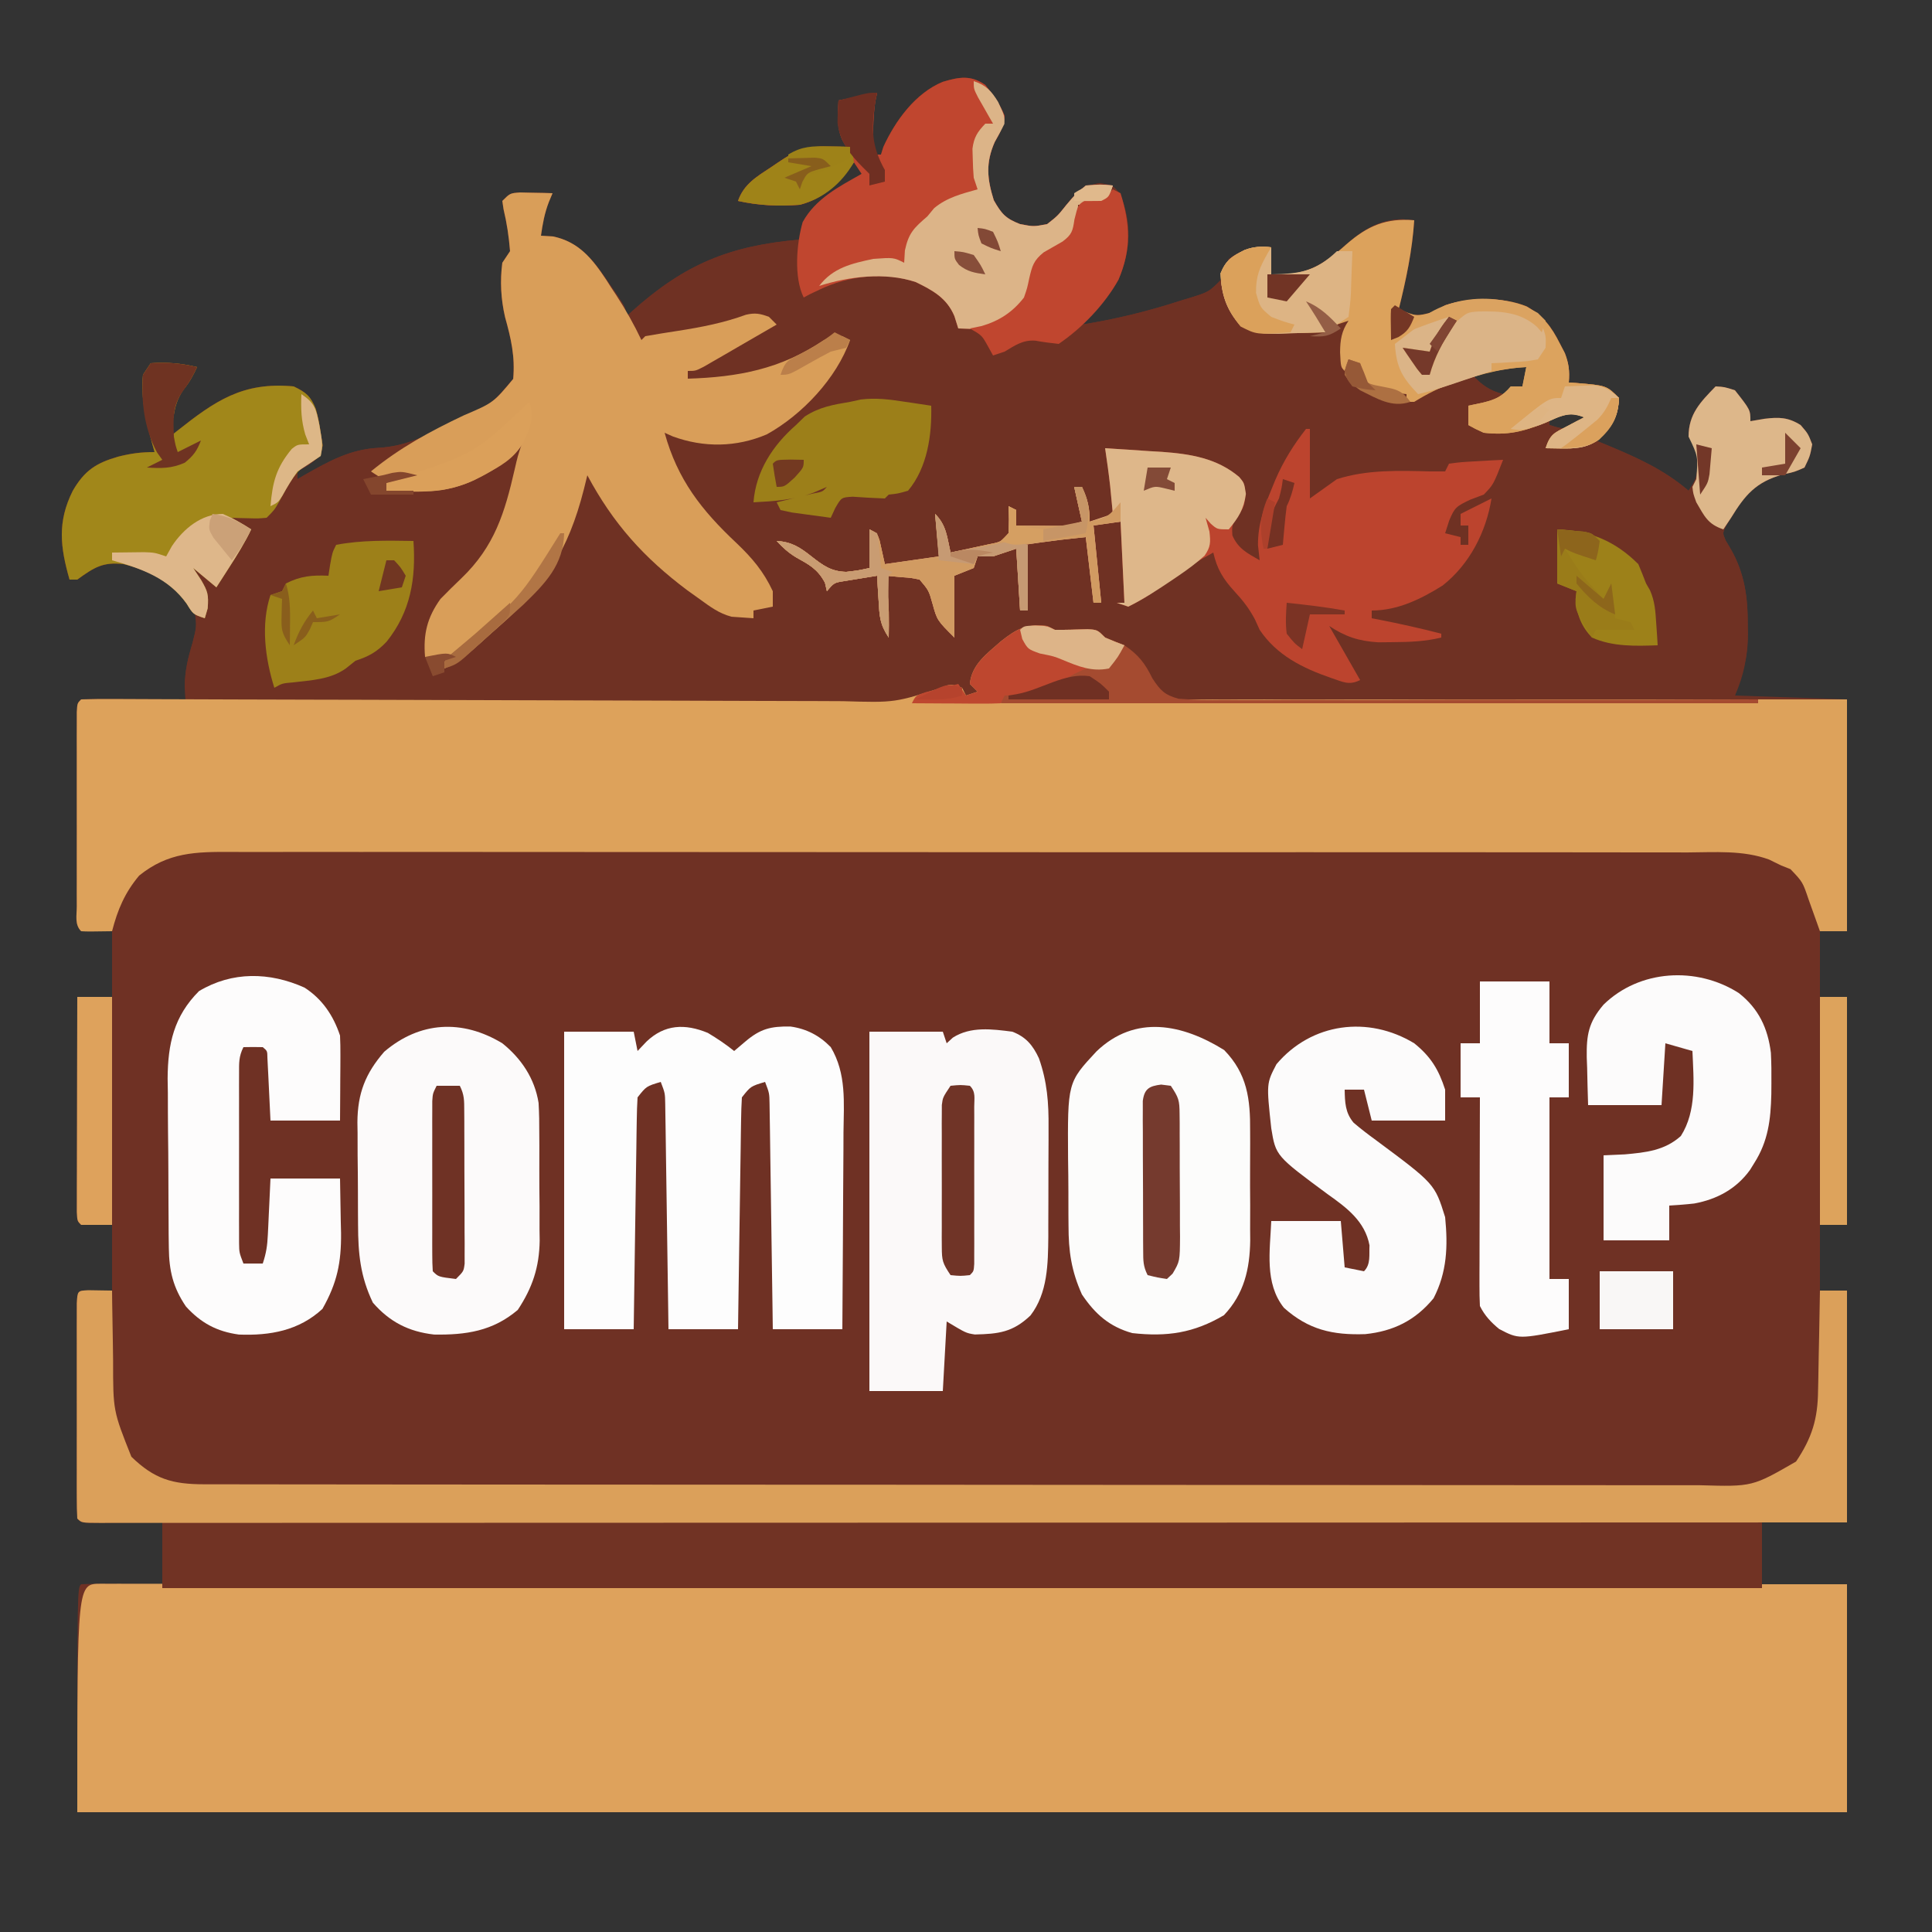 <?xml version="1.0" encoding="UTF-8"?>
<svg version="1.1" xmlns="http://www.w3.org/2000/svg" width="500" height="500">
<rect width="100%" height="100%" fill="#333333" stroke="none"/>
<path d="M0 0 C2.034 2.5 3.81 4.996 5 8 C4.643 10.762 3.836 12.289 2.438 14.75 C0.032 20.19 0.474 24.312 2.188 29.812 C4.192 33.337 5.243 34.549 9 36 C12.5 36.667 12.5 36.667 16 36 C18.729 33.855 18.729 33.855 21 31 C23.925 27.536 25.101 26.155 29.625 25.375 C33 26 33 26 34.875 28.188 C37.975 35.936 37.655 42.785 34.422 50.422 C31.968 54.871 28.566 58.417 25 62 C33.806 60.599 42.274 58.516 50.75 55.75 C51.619 55.487 52.488 55.224 53.384 54.953 C57.903 53.517 57.903 53.517 61.139 50.273 C61.835 48.544 62.423 46.773 63 45 C66.722 42.492 69.531 41.606 74 42 C74 44.31 74 46.62 74 49 C82.727 49.422 87.012 46.971 93.434 41.234 C97.828 37.408 102.081 34.809 108 34.75 C108.99 34.833 109.98 34.915 111 35 C110.484 42.882 108.908 50.345 107 58 C111.527 59.911 111.527 59.911 116.125 58.688 C117.074 58.131 118.022 57.574 119 57 C125.329 54.909 133.936 54.781 140.125 57.312 C144.456 59.855 146.426 62.406 148.688 66.875 C149.124 67.718 149.561 68.561 150.012 69.43 C151.058 72.151 151.191 74.112 151 77 C151.603 77.037 152.207 77.075 152.828 77.113 C160.766 77.766 160.766 77.766 164 81 C163.622 86.423 161.894 88.355 158 92 C159.593 92.654 159.593 92.654 161.219 93.32 C168.857 96.518 175.641 99.569 182 105 C183.998 102.003 184.276 101.367 184.25 98 C184.255 97.319 184.26 96.639 184.266 95.938 C184.099 93.676 184.099 93.676 182 91 C182 85.107 185.117 82.013 189 78 C191.25 78.125 191.25 78.125 194 79 C198 84.081 198 84.081 198 87 C199.217 86.794 200.434 86.588 201.688 86.375 C205.373 85.932 207.76 85.964 211 88 C212.938 90.25 212.938 90.25 214 93 C213.422 96.059 213.422 96.059 212 99 C209.426 100.145 209.426 100.145 206.312 100.812 C199.5 102.751 196.528 106.001 193 112 C192.575 112.674 192.149 113.348 191.711 114.043 C190.78 115.981 190.78 115.981 191.609 117.895 C191.986 118.527 192.362 119.16 192.75 119.812 C196.523 126.256 197.344 132.564 197.312 139.875 C197.329 140.627 197.345 141.378 197.361 142.152 C197.367 148.365 196.108 151.677 194 158 C203.57 158.33 213.14 158.66 223 159 C223 178.8 223 198.6 223 219 C220.69 219 218.38 219 216 219 C216 224.61 216 230.22 216 236 C218.31 236 220.62 236 223 236 C223 255.47 223 274.94 223 295 C220.69 295 218.38 295 216 295 C216 300.61 216 306.22 216 312 C218.31 312 220.62 312 223 312 C223 331.8 223 351.6 223 372 C215.74 372 208.48 372 201 372 C201 377.28 201 382.56 201 388 C208.26 388 215.52 388 223 388 C223 407.47 223 426.94 223 447 C71.86 447 -79.28 447 -235 447 C-235 389 -235 389 -234 388 C-232.438 387.913 -230.873 387.893 -229.309 387.902 C-228.364 387.906 -227.42 387.909 -226.447 387.912 C-225.454 387.92 -224.461 387.929 -223.438 387.938 C-222.44 387.942 -221.443 387.947 -220.416 387.951 C-217.944 387.963 -215.472 387.981 -213 388 C-213 382.72 -213 377.44 -213 372 C-214.504 372.012 -216.009 372.023 -217.559 372.035 C-219.518 372.045 -221.478 372.054 -223.438 372.062 C-224.431 372.071 -225.424 372.079 -226.447 372.088 C-227.864 372.093 -227.864 372.093 -229.309 372.098 C-230.62 372.106 -230.62 372.106 -231.959 372.114 C-234 372 -234 372 -235 371 C-235.099 369.195 -235.128 367.386 -235.129 365.578 C-235.134 363.841 -235.134 363.841 -235.139 362.069 C-235.137 360.809 -235.135 359.549 -235.133 358.25 C-235.134 356.966 -235.135 355.683 -235.136 354.36 C-235.137 351.64 -235.135 348.92 -235.13 346.199 C-235.125 342.705 -235.128 339.211 -235.134 335.717 C-235.138 332.395 -235.135 329.072 -235.133 325.75 C-235.135 324.49 -235.137 323.229 -235.139 321.931 C-235.136 320.773 -235.133 319.615 -235.129 318.422 C-235.129 317.397 -235.128 316.372 -235.127 315.315 C-235 313 -235 313 -234 312 C-231.36 312 -228.72 312 -226 312 C-226 306.39 -226 300.78 -226 295 C-228.64 295 -231.28 295 -234 295 C-235 294 -235 294 -235.12 291.678 C-235.118 290.65 -235.116 289.622 -235.114 288.562 C-235.113 286.821 -235.113 286.821 -235.113 285.044 C-235.108 283.78 -235.103 282.517 -235.098 281.215 C-235.096 279.929 -235.095 278.643 -235.093 277.318 C-235.09 273.894 -235.08 270.469 -235.069 267.045 C-235.058 263.553 -235.054 260.06 -235.049 256.568 C-235.038 249.712 -235.021 242.856 -235 236 C-232.03 236 -229.06 236 -226 236 C-226 230.39 -226 224.78 -226 219 C-228.64 219 -231.28 219 -234 219 C-235.731 217.269 -235.128 214.935 -235.129 212.578 C-235.134 210.841 -235.134 210.841 -235.139 209.069 C-235.137 207.809 -235.135 206.549 -235.133 205.25 C-235.134 203.966 -235.135 202.683 -235.136 201.36 C-235.137 198.64 -235.135 195.92 -235.13 193.199 C-235.125 189.705 -235.128 186.211 -235.134 182.717 C-235.138 179.395 -235.135 176.072 -235.133 172.75 C-235.135 171.49 -235.137 170.229 -235.139 168.931 C-235.136 167.773 -235.133 166.615 -235.129 165.422 C-235.129 164.397 -235.128 163.372 -235.127 162.315 C-235 160 -235 160 -234 159 C-232 158.912 -229.998 158.893 -227.996 158.902 C-226.781 158.906 -225.566 158.909 -224.314 158.912 C-223.035 158.92 -221.756 158.929 -220.438 158.938 C-219.154 158.942 -217.871 158.947 -216.549 158.951 C-213.366 158.963 -210.183 158.979 -207 159 C-207.056 157.223 -207.056 157.223 -207.113 155.41 C-207.118 151.478 -206.348 148.207 -205.188 144.438 C-204.068 140.105 -204.068 140.105 -204.633 135.785 C-208.672 129.672 -216.013 125.671 -223 124 C-228.337 123.333 -230.729 124.894 -235 128 C-235.66 128 -236.32 128 -237 128 C-239.418 119.538 -240.188 113.073 -236.18 105.043 C-233.148 99.792 -230.16 97.839 -224.438 96.188 C-221.071 95.342 -218.513 95 -215 95 C-215.217 94.227 -215.433 93.453 -215.656 92.656 C-217.272 86.613 -218.569 81.259 -218 75 C-217.34 74.01 -216.68 73.02 -216 72 C-211.828 71.685 -208.058 72.016 -204 73 C-205.004 75.163 -205.974 76.969 -207.5 78.812 C-209.226 81.329 -209.676 83.258 -210.188 86.25 C-210.346 87.142 -210.505 88.034 -210.668 88.953 C-210.778 89.629 -210.887 90.304 -211 91 C-210.443 90.553 -209.886 90.105 -209.312 89.645 C-199.311 81.721 -192.19 76.77 -179 78 C-175.787 79.542 -174.582 80.537 -173.27 83.836 C-172.683 85.891 -172.306 87.886 -172 90 C-171.835 91.073 -171.67 92.145 -171.5 93.25 C-172 96 -172 96 -175 98.25 C-175.99 98.828 -176.98 99.405 -178 100 C-178 100.66 -178 101.32 -178 102 C-177.299 101.59 -176.597 101.18 -175.875 100.758 C-169.727 97.266 -164.245 94.266 -157.048 93.901 C-150.123 93.53 -144.823 90.868 -138.75 87.688 C-137.783 87.201 -136.816 86.714 -135.82 86.213 C-127.694 82.549 -127.694 82.549 -122.188 76.062 C-121.663 70.291 -122.738 65.631 -124.289 60.074 C-125.366 55.419 -125.627 50.744 -125 46 C-124.34 45.01 -123.68 44.02 -123 43 C-123.303 39.24 -123.812 35.786 -124.688 32.125 C-124.791 31.424 -124.894 30.723 -125 30 C-123 28 -123 28 -120.398 27.805 C-119.401 27.828 -118.403 27.851 -117.375 27.875 C-116.372 27.893 -115.369 27.911 -114.336 27.93 C-113.565 27.953 -112.794 27.976 -112 28 C-112.476 29.135 -112.476 29.135 -112.961 30.293 C-114.074 33.193 -114.572 35.931 -115 39 C-113.969 39.062 -112.938 39.124 -111.875 39.188 C-104.726 40.687 -100.987 45.888 -97.125 51.688 C-96.723 52.268 -96.321 52.849 -95.906 53.447 C-93 57.723 -93 57.723 -93 60 C-92.539 59.576 -92.077 59.152 -91.602 58.715 C-77.822 46.324 -66.197 41.604 -48 40 C-47.713 39.062 -47.425 38.123 -47.129 37.156 C-44.636 30.186 -37.982 26.793 -32 23 C-32.99 21.515 -32.99 21.515 -34 20 C-34.424 20.543 -34.848 21.085 -35.285 21.645 C-39.093 26.289 -42.019 29.405 -48 31 C-53.491 31.411 -58.622 31.204 -64 30 C-62.488 25.654 -59.176 23.732 -55.5 21.312 C-54.906 20.91 -54.311 20.507 -53.699 20.092 C-49.134 17.016 -46.865 15.874 -41.375 15.938 C-39.871 15.951 -39.871 15.951 -38.336 15.965 C-37.18 15.982 -37.18 15.982 -36 16 C-36.327 15.428 -36.655 14.855 -36.992 14.266 C-38.546 10.772 -38.126 7.794 -38 4 C-33.05 3.01 -33.05 3.01 -28 2 C-28.165 2.784 -28.33 3.567 -28.5 4.375 C-29.13 8.94 -29.082 13.401 -29 18 C-28.34 18 -27.68 18 -27 18 C-26.794 17.34 -26.587 16.68 -26.375 16 C-23.274 9.235 -18.088 2.098 -11.02 -0.816 C-6.729 -2.096 -3.716 -2.611 0 0 Z M126 75 C128.509 77.632 130.419 79.062 134 80 C136.757 79.664 136.757 79.664 139 78 C140.372 74.97 140.372 74.97 141 72 C135.463 71.574 131.103 73.095 126 75 Z M146 86 C146 86.66 146 87.32 146 88 C148.8 88.857 148.8 88.857 152 89 C154.398 87.187 154.398 87.187 156 85 C151.946 83.842 149.782 84.163 146 86 Z " fill="#6F3124" transform="translate(255,22)"/>
<path d="M0 0 C2.034 2.5 3.81 4.996 5 8 C4.643 10.762 3.836 12.289 2.438 14.75 C0.032 20.19 0.474 24.312 2.188 29.812 C4.192 33.337 5.243 34.549 9 36 C12.5 36.667 12.5 36.667 16 36 C18.729 33.855 18.729 33.855 21 31 C23.925 27.536 25.101 26.155 29.625 25.375 C33 26 33 26 34.875 28.188 C37.975 35.936 37.655 42.785 34.422 50.422 C31.968 54.871 28.566 58.417 25 62 C33.806 60.599 42.274 58.516 50.75 55.75 C51.619 55.487 52.488 55.224 53.384 54.953 C57.903 53.517 57.903 53.517 61.139 50.273 C61.835 48.544 62.423 46.773 63 45 C66.722 42.492 69.531 41.606 74 42 C74 44.31 74 46.62 74 49 C82.727 49.422 87.012 46.971 93.434 41.234 C97.828 37.408 102.081 34.809 108 34.75 C108.99 34.833 109.98 34.915 111 35 C110.484 42.882 108.908 50.345 107 58 C111.527 59.911 111.527 59.911 116.125 58.688 C117.074 58.131 118.022 57.574 119 57 C125.329 54.909 133.936 54.781 140.125 57.312 C144.456 59.855 146.426 62.406 148.688 66.875 C149.124 67.718 149.561 68.561 150.012 69.43 C151.058 72.151 151.191 74.112 151 77 C151.603 77.037 152.207 77.075 152.828 77.113 C160.766 77.766 160.766 77.766 164 81 C163.622 86.423 161.894 88.355 158 92 C159.593 92.654 159.593 92.654 161.219 93.32 C168.857 96.518 175.641 99.569 182 105 C183.998 102.003 184.276 101.367 184.25 98 C184.255 97.319 184.26 96.639 184.266 95.938 C184.099 93.676 184.099 93.676 182 91 C182 85.107 185.117 82.013 189 78 C191.25 78.125 191.25 78.125 194 79 C198 84.081 198 84.081 198 87 C199.217 86.794 200.434 86.588 201.688 86.375 C205.373 85.932 207.76 85.964 211 88 C212.938 90.25 212.938 90.25 214 93 C213.422 96.059 213.422 96.059 212 99 C209.426 100.145 209.426 100.145 206.312 100.812 C199.5 102.751 196.528 106.001 193 112 C192.575 112.674 192.149 113.348 191.711 114.043 C190.78 115.981 190.78 115.981 191.609 117.895 C191.986 118.527 192.362 119.16 192.75 119.812 C196.518 126.247 197.362 132.57 197.312 139.875 C197.311 141.061 197.311 141.061 197.309 142.271 C197.214 148.034 196.36 152.69 194 158 C195.98 158.33 197.96 158.66 200 159 C200 159.33 200 159.66 200 160 C135.32 160 70.64 160 4 160 C4.33 159.34 4.66 158.68 5 158 C6.258 157.917 7.516 157.835 8.812 157.75 C14.279 157.296 18.368 155.013 23.105 152.375 C26 151 26 151 29.246 150.473 C32.247 150.286 32.247 150.286 33.875 147.438 C34.246 146.633 34.617 145.829 35 145 C34.196 144.691 33.391 144.381 32.562 144.062 C30 143 30 143 29 142 C26.184 141.928 23.382 142.004 20.566 142.062 C18 142 18 142 16 141 C12.636 140.344 10.656 140.586 7.746 142.422 C3.936 145.359 0.192 148.389 -3 152 C-3 152.99 -3 153.98 -3 155 C-2.34 155.66 -1.68 156.32 -1 157 C-4.135 158.858 -6.375 159.201 -10 159 C-8.68 158.67 -7.36 158.34 -6 158 C-6.33 157.34 -6.66 156.68 -7 156 C-8.814 156.475 -10.626 156.955 -12.438 157.438 C-13.447 157.704 -14.456 157.971 -15.496 158.246 C-17.918 158.76 -17.918 158.76 -19 160 C-21.504 160.098 -23.981 160.13 -26.485 160.12 C-27.278 160.121 -28.071 160.122 -28.888 160.123 C-31.566 160.125 -34.244 160.119 -36.922 160.114 C-38.834 160.113 -40.745 160.113 -42.656 160.114 C-47.863 160.114 -53.069 160.108 -58.276 160.101 C-63.71 160.095 -69.145 160.095 -74.579 160.093 C-84.878 160.09 -95.177 160.082 -105.476 160.072 C-117.198 160.061 -128.92 160.055 -140.641 160.05 C-164.761 160.04 -188.88 160.022 -213 160 C-213 159.67 -213 159.34 -213 159 C-211.02 159 -209.04 159 -207 159 C-207.062 157.948 -207.124 156.896 -207.188 155.812 C-207.245 151.747 -206.304 148.335 -205.188 144.438 C-204.068 140.105 -204.068 140.105 -204.633 135.785 C-208.672 129.672 -216.013 125.671 -223 124 C-228.337 123.333 -230.729 124.894 -235 128 C-235.66 128 -236.32 128 -237 128 C-239.418 119.538 -240.188 113.073 -236.18 105.043 C-233.148 99.792 -230.16 97.839 -224.438 96.188 C-221.071 95.342 -218.513 95 -215 95 C-215.217 94.227 -215.433 93.453 -215.656 92.656 C-217.272 86.613 -218.569 81.259 -218 75 C-217.34 74.01 -216.68 73.02 -216 72 C-211.828 71.685 -208.058 72.016 -204 73 C-205.004 75.163 -205.974 76.969 -207.5 78.812 C-209.226 81.329 -209.676 83.258 -210.188 86.25 C-210.346 87.142 -210.505 88.034 -210.668 88.953 C-210.778 89.629 -210.887 90.304 -211 91 C-210.443 90.553 -209.886 90.105 -209.312 89.645 C-199.311 81.721 -192.19 76.77 -179 78 C-175.787 79.542 -174.582 80.537 -173.27 83.836 C-172.683 85.891 -172.306 87.886 -172 90 C-171.835 91.073 -171.67 92.145 -171.5 93.25 C-172 96 -172 96 -175 98.25 C-175.99 98.828 -176.98 99.405 -178 100 C-178 100.66 -178 101.32 -178 102 C-177.299 101.59 -176.597 101.18 -175.875 100.758 C-169.727 97.266 -164.245 94.266 -157.048 93.901 C-150.123 93.53 -144.823 90.868 -138.75 87.688 C-137.783 87.201 -136.816 86.714 -135.82 86.213 C-127.694 82.549 -127.694 82.549 -122.188 76.062 C-121.663 70.291 -122.738 65.631 -124.289 60.074 C-125.366 55.419 -125.627 50.744 -125 46 C-124.34 45.01 -123.68 44.02 -123 43 C-123.303 39.24 -123.812 35.786 -124.688 32.125 C-124.791 31.424 -124.894 30.723 -125 30 C-123 28 -123 28 -120.398 27.805 C-119.401 27.828 -118.403 27.851 -117.375 27.875 C-116.372 27.893 -115.369 27.911 -114.336 27.93 C-113.565 27.953 -112.794 27.976 -112 28 C-112.476 29.135 -112.476 29.135 -112.961 30.293 C-114.074 33.193 -114.572 35.931 -115 39 C-113.969 39.062 -112.938 39.124 -111.875 39.188 C-104.726 40.687 -100.987 45.888 -97.125 51.688 C-96.723 52.268 -96.321 52.849 -95.906 53.447 C-93 57.723 -93 57.723 -93 60 C-92.539 59.576 -92.077 59.152 -91.602 58.715 C-77.822 46.324 -66.197 41.604 -48 40 C-47.713 39.062 -47.425 38.123 -47.129 37.156 C-44.636 30.186 -37.982 26.793 -32 23 C-32.99 21.515 -32.99 21.515 -34 20 C-34.424 20.543 -34.848 21.085 -35.285 21.645 C-39.093 26.289 -42.019 29.405 -48 31 C-53.491 31.411 -58.622 31.204 -64 30 C-62.488 25.654 -59.176 23.732 -55.5 21.312 C-54.906 20.91 -54.311 20.507 -53.699 20.092 C-49.134 17.016 -46.865 15.874 -41.375 15.938 C-39.871 15.951 -39.871 15.951 -38.336 15.965 C-37.18 15.982 -37.18 15.982 -36 16 C-36.327 15.428 -36.655 14.855 -36.992 14.266 C-38.546 10.772 -38.126 7.794 -38 4 C-33.05 3.01 -33.05 3.01 -28 2 C-28.165 2.784 -28.33 3.567 -28.5 4.375 C-29.13 8.94 -29.082 13.401 -29 18 C-28.34 18 -27.68 18 -27 18 C-26.794 17.34 -26.587 16.68 -26.375 16 C-23.274 9.235 -18.088 2.098 -11.02 -0.816 C-6.729 -2.096 -3.716 -2.611 0 0 Z M126 75 C128.509 77.632 130.419 79.062 134 80 C136.757 79.664 136.757 79.664 139 78 C140.372 74.97 140.372 74.97 141 72 C135.463 71.574 131.103 73.095 126 75 Z M146 86 C146 86.66 146 87.32 146 88 C148.8 88.857 148.8 88.857 152 89 C154.398 87.187 154.398 87.187 156 85 C151.946 83.842 149.782 84.163 146 86 Z " fill="#6F3123" transform="translate(255,22)"/>
<path d="M0 0 C0.731 0.003 1.461 0.005 2.214 0.008 C2.987 0.007 3.759 0.006 4.555 0.004 C7.178 0.002 9.801 0.006 12.423 0.011 C14.309 0.01 16.195 0.009 18.081 0.008 C23.289 0.006 28.498 0.01 33.706 0.015 C39.313 0.019 44.919 0.018 50.526 0.017 C60.249 0.017 69.971 0.02 79.694 0.025 C93.751 0.033 107.809 0.036 121.866 0.037 C144.671 0.039 167.476 0.046 190.281 0.056 C212.439 0.065 234.598 0.072 256.757 0.076 C257.44 0.076 258.122 0.076 258.826 0.076 C265.681 0.078 272.536 0.079 279.392 0.08 C336.912 0.091 394.433 0.109 451.954 0.131 C451.954 19.601 451.954 39.071 451.954 59.131 C300.814 59.131 149.674 59.131 -6.046 59.131 C-6.046 0.021 -6.046 0.021 0 0 Z " fill="#DEA25C" transform="translate(26.046,409.869)"/>
<path d="M0 0 C0.99 0.495 0.99 0.495 2 1 C4.828 1.031 7.642 0.933 10.469 0.84 C13 1 13 1 15 3 C16.65 3.707 18.316 4.379 20 5 C17.206 10.587 17.206 10.587 14.047 11.668 C12.509 11.94 10.968 12.195 9.426 12.438 C6.008 13.23 3.426 14.943 0.531 16.879 C-2 18 -2 18 -11 19 C60.94 19 132.88 19 207 19 C207 38.8 207 58.6 207 79 C204.69 79 202.38 79 200 79 C199.734 78.252 199.469 77.505 199.195 76.734 C198.666 75.257 198.666 75.257 198.125 73.75 C197.777 72.775 197.429 71.801 197.07 70.797 C195.538 66.259 195.538 66.259 192.375 62.938 C191.591 62.628 190.808 62.319 190 62 C188.968 61.494 187.937 60.987 186.874 60.466 C180.107 57.961 172.754 58.584 165.641 58.612 C163.961 58.608 162.281 58.603 160.601 58.596 C155.994 58.582 151.387 58.586 146.78 58.593 C141.808 58.598 136.836 58.585 131.863 58.575 C122.127 58.558 112.39 58.557 102.654 58.562 C94.741 58.566 86.827 58.565 78.914 58.56 C77.788 58.559 76.662 58.558 75.502 58.557 C73.214 58.556 70.926 58.554 68.638 58.553 C47.185 58.539 25.732 58.544 4.278 58.556 C-15.351 58.566 -34.981 58.553 -54.611 58.529 C-74.766 58.505 -94.921 58.495 -115.076 58.502 C-126.392 58.505 -137.708 58.503 -149.024 58.485 C-158.656 58.471 -168.287 58.47 -177.919 58.487 C-182.834 58.496 -187.748 58.498 -192.662 58.483 C-197.161 58.469 -201.66 58.474 -206.16 58.493 C-207.787 58.497 -209.414 58.494 -211.041 58.483 C-220.338 58.428 -227.475 58.538 -234.988 64.605 C-238.706 69.047 -240.554 73.405 -242 79 C-248.152 79.098 -248.152 79.098 -250 79 C-251.731 77.269 -251.128 74.935 -251.129 72.578 C-251.133 71.42 -251.136 70.262 -251.139 69.069 C-251.137 67.809 -251.135 66.549 -251.133 65.25 C-251.134 63.325 -251.134 63.325 -251.136 61.36 C-251.137 58.64 -251.135 55.92 -251.13 53.199 C-251.125 49.705 -251.128 46.211 -251.134 42.717 C-251.138 39.395 -251.135 36.072 -251.133 32.75 C-251.135 31.49 -251.137 30.229 -251.139 28.931 C-251.134 27.194 -251.134 27.194 -251.129 25.422 C-251.128 23.884 -251.128 23.884 -251.127 22.315 C-251 20 -251 20 -250 19 C-247.253 18.911 -244.532 18.888 -241.785 18.907 C-240.913 18.909 -240.041 18.911 -239.143 18.913 C-236.198 18.92 -233.254 18.935 -230.309 18.95 C-228.207 18.957 -226.105 18.963 -224.002 18.969 C-219.463 18.982 -214.923 18.998 -210.383 19.017 C-203.201 19.044 -196.019 19.061 -188.838 19.076 C-186.381 19.081 -183.924 19.086 -181.467 19.091 C-180.236 19.094 -179.005 19.097 -177.737 19.099 C-161.011 19.135 -144.284 19.181 -127.557 19.247 C-116.286 19.291 -105.014 19.322 -93.742 19.336 C-87.776 19.344 -81.81 19.359 -75.844 19.392 C-70.226 19.423 -64.607 19.436 -58.989 19.434 C-56.931 19.437 -54.873 19.446 -52.814 19.463 C-39.356 19.866 -39.356 19.866 -26.747 15.762 C-25 15 -25 15 -22 16 C-21.67 16.66 -21.34 17.32 -21 18 C-20.01 17.67 -19.02 17.34 -18 17 C-18.99 16.01 -18.99 16.01 -20 15 C-19.534 9.949 -15.58 7.175 -12 4 C-7.839 0.689 -5.344 -0.607 0 0 Z " fill="#DDA25B" transform="translate(271,162)"/>
<path d="M0 0 C136.62 0 273.24 0 414 0 C414 5.94 414 11.88 414 18 C277.38 18 140.76 18 0 18 C0 12.06 0 6.12 0 0 Z " fill="#713324" transform="translate(42,393)"/>
<path d="M0 0 C0.998 0.023 1.995 0.046 3.023 0.07 C4.528 0.097 4.528 0.097 6.062 0.125 C6.833 0.148 7.604 0.171 8.398 0.195 C7.923 1.33 7.923 1.33 7.438 2.488 C6.324 5.388 5.827 8.126 5.398 11.195 C6.43 11.257 7.461 11.319 8.523 11.383 C15.22 12.787 18.715 17.193 22.334 22.674 C22.747 23.32 23.16 23.967 23.586 24.633 C24.011 25.275 24.435 25.918 24.873 26.58 C27.326 30.338 29.471 34.134 31.398 38.195 C31.728 37.865 32.058 37.535 32.398 37.195 C35.209 36.701 38.015 36.248 40.836 35.82 C46.902 34.872 52.665 33.764 58.453 31.648 C60.812 31.099 62.144 31.347 64.398 32.195 C65.058 32.855 65.718 33.515 66.398 34.195 C62.944 36.202 59.484 38.2 56.023 40.195 C55.039 40.768 54.054 41.34 53.039 41.93 C52.098 42.471 51.157 43.013 50.188 43.57 C49.318 44.073 48.449 44.576 47.553 45.094 C45.398 46.195 45.398 46.195 43.398 46.195 C43.398 46.855 43.398 47.515 43.398 48.195 C56.401 47.805 67.456 45.695 78.375 38.367 C80.398 37.195 80.398 37.195 83.398 37.195 C84.058 37.525 84.718 37.855 85.398 38.195 C81.89 48.121 72.999 57.537 63.84 62.613 C55.964 65.962 47.58 66.091 39.516 63.141 C38.817 62.829 38.118 62.517 37.398 62.195 C40.741 74.336 46.957 82.247 56.017 90.754 C60.075 94.616 63.015 98.096 65.398 103.195 C65.398 104.515 65.398 105.835 65.398 107.195 C63.748 107.525 62.098 107.855 60.398 108.195 C60.398 108.855 60.398 109.515 60.398 110.195 C59.202 110.113 58.006 110.03 56.773 109.945 C56.101 109.899 55.428 109.853 54.734 109.805 C51.423 108.941 49.169 107.186 46.398 105.195 C45.371 104.461 44.344 103.726 43.285 102.969 C32.039 94.537 24.083 85.705 17.398 73.195 C17.107 74.379 16.816 75.562 16.516 76.781 C12.419 92.858 6.459 101.873 -5.963 112.758 C-7.371 113.993 -8.762 115.249 -10.148 116.508 C-13.196 119.257 -15.852 121.468 -19.602 123.195 C-19.602 121.195 -19.602 121.195 -18.602 120.195 C-20.582 120.195 -22.562 120.195 -24.602 120.195 C-25.089 114.346 -24.083 110.036 -20.602 105.195 C-18.814 103.364 -17.016 101.583 -15.164 99.82 C-6.611 91.601 -3.969 82.899 -1.398 71.637 C-0.602 68.195 -0.602 68.195 0.398 65.195 C-0.179 65.897 -0.757 66.598 -1.352 67.32 C-6.637 72.666 -15.681 77.088 -23.176 77.293 C-24.547 77.286 -25.918 77.274 -27.289 77.258 C-27.991 77.253 -28.693 77.249 -29.416 77.244 C-31.145 77.232 -32.873 77.214 -34.602 77.195 C-34.602 76.535 -34.602 75.875 -34.602 75.195 C-32.622 74.205 -32.622 74.205 -30.602 73.195 C-31.746 73.505 -31.746 73.505 -32.914 73.82 C-35.602 74.195 -35.602 74.195 -38.602 72.195 C-31.147 66.074 -23.277 61.816 -14.597 57.698 C-6.906 54.412 -6.906 54.412 -1.789 48.258 C-1.264 42.486 -2.34 37.826 -3.891 32.27 C-4.967 27.615 -5.228 22.939 -4.602 18.195 C-3.942 17.205 -3.282 16.215 -2.602 15.195 C-2.905 11.435 -3.413 7.982 -4.289 4.32 C-4.444 3.268 -4.444 3.268 -4.602 2.195 C-2.602 0.195 -2.602 0.195 0 0 Z " fill="#D99E59" transform="translate(134.602,49.805)"/>
<path d="M0 0 C2.051 0.033 4.102 0.065 6.152 0.098 C6.166 1.519 6.166 1.519 6.181 2.968 C6.225 6.529 6.287 10.088 6.36 13.647 C6.388 15.18 6.409 16.712 6.423 18.244 C6.421 31.218 6.421 31.218 11.152 43.098 C17.124 48.897 21.755 50.221 29.994 50.229 C30.685 50.231 31.376 50.233 32.088 50.235 C34.415 50.241 36.742 50.24 39.069 50.238 C40.749 50.241 42.43 50.244 44.111 50.247 C48.738 50.255 53.366 50.257 57.993 50.258 C62.98 50.26 67.967 50.267 72.954 50.274 C83.863 50.287 94.772 50.293 105.682 50.298 C112.491 50.301 119.301 50.305 126.111 50.309 C144.959 50.322 163.808 50.332 182.656 50.335 C184.466 50.336 184.466 50.336 186.313 50.336 C188.127 50.336 188.127 50.336 189.978 50.337 C192.429 50.337 194.88 50.337 197.331 50.338 C198.547 50.338 199.763 50.338 201.015 50.339 C220.72 50.343 240.424 50.36 260.128 50.383 C280.351 50.407 300.574 50.419 320.797 50.421 C332.154 50.422 343.512 50.427 354.869 50.445 C364.539 50.461 374.209 50.466 383.88 50.458 C388.814 50.454 393.749 50.455 398.683 50.469 C403.201 50.481 407.719 50.48 412.237 50.468 C413.871 50.466 415.505 50.469 417.138 50.478 C430.656 50.864 430.656 50.864 441.965 44.348 C446.085 38.227 447.598 33.322 447.664 25.977 C447.682 25.232 447.7 24.487 447.718 23.72 C447.772 21.367 447.806 19.014 447.84 16.66 C447.873 15.054 447.908 13.448 447.943 11.842 C448.028 7.927 448.095 4.013 448.152 0.098 C450.462 0.098 452.772 0.098 455.152 0.098 C455.152 19.898 455.152 39.698 455.152 60.098 C396.95 60.12 338.748 60.138 280.546 60.149 C273.683 60.15 266.819 60.151 259.956 60.153 C258.931 60.153 258.931 60.153 257.886 60.153 C235.728 60.157 213.569 60.165 191.411 60.174 C168.006 60.184 144.6 60.19 121.194 60.192 C107.165 60.193 93.135 60.197 79.106 60.206 C69.499 60.211 59.893 60.212 50.286 60.211 C44.735 60.211 39.183 60.212 33.632 60.217 C28.559 60.222 23.486 60.222 18.412 60.219 C16.568 60.218 14.724 60.219 12.881 60.223 C10.391 60.227 7.902 60.224 5.413 60.221 C4.682 60.223 3.951 60.226 3.199 60.229 C-1.734 60.212 -1.734 60.212 -2.848 59.098 C-2.947 57.293 -2.976 55.484 -2.977 53.676 C-2.98 52.518 -2.983 51.36 -2.987 50.167 C-2.985 48.907 -2.983 47.646 -2.98 46.348 C-2.982 44.422 -2.982 44.422 -2.983 42.458 C-2.985 39.738 -2.983 37.017 -2.978 34.297 C-2.972 30.803 -2.976 27.309 -2.982 23.815 C-2.986 20.492 -2.983 17.17 -2.98 13.848 C-2.982 12.587 -2.985 11.327 -2.987 10.028 C-2.983 8.87 -2.98 7.713 -2.977 6.52 C-2.976 4.982 -2.976 4.982 -2.975 3.413 C-2.796 0.148 -2.796 0.148 0 0 Z " fill="#DBA05A" transform="translate(22.848,333.902)"/>
<path d="M0 0 C2.407 1.444 4.631 2.926 6.812 4.688 C7.761 3.883 8.71 3.079 9.688 2.25 C13.597 -1.065 16.251 -1.727 21.359 -1.652 C25.523 -1.076 28.889 0.678 31.812 3.688 C35.918 10.574 35.193 18.051 35.105 25.809 C35.1 27.278 35.096 28.748 35.093 30.218 C35.081 34.066 35.052 37.915 35.018 41.763 C34.988 45.698 34.974 49.633 34.959 53.568 C34.927 61.275 34.874 68.981 34.812 76.688 C28.872 76.688 22.933 76.688 16.812 76.688 C16.787 74.855 16.762 73.023 16.737 71.135 C16.653 65.085 16.564 59.034 16.473 52.983 C16.418 49.314 16.365 45.645 16.315 41.976 C16.267 38.436 16.215 34.895 16.16 31.355 C16.129 29.346 16.104 27.337 16.078 25.328 C16.048 23.496 16.048 23.496 16.018 21.628 C15.995 20.012 15.995 20.012 15.971 18.364 C15.923 15.585 15.923 15.585 14.812 12.688 C11.086 13.806 11.086 13.806 8.812 16.688 C8.693 18.597 8.635 20.51 8.607 22.422 C8.587 23.623 8.567 24.825 8.547 26.062 C8.522 28.015 8.522 28.015 8.496 30.008 C8.476 31.35 8.455 32.693 8.433 34.035 C8.378 37.569 8.328 41.104 8.28 44.639 C8.23 48.245 8.174 51.851 8.119 55.457 C8.012 62.534 7.911 69.611 7.812 76.688 C1.873 76.688 -4.067 76.688 -10.188 76.688 C-10.213 74.855 -10.238 73.023 -10.263 71.135 C-10.347 65.085 -10.436 59.034 -10.527 52.983 C-10.582 49.314 -10.635 45.645 -10.685 41.976 C-10.733 38.436 -10.785 34.895 -10.84 31.355 C-10.871 29.346 -10.896 27.337 -10.922 25.328 C-10.942 24.107 -10.962 22.886 -10.982 21.628 C-11.005 20.012 -11.005 20.012 -11.029 18.364 C-11.077 15.585 -11.077 15.585 -12.188 12.688 C-15.914 13.806 -15.914 13.806 -18.188 16.688 C-18.307 18.597 -18.365 20.51 -18.393 22.422 C-18.413 23.623 -18.433 24.825 -18.453 26.062 C-18.478 28.015 -18.478 28.015 -18.504 30.008 C-18.524 31.35 -18.545 32.693 -18.567 34.035 C-18.622 37.569 -18.672 41.104 -18.72 44.639 C-18.77 48.245 -18.826 51.851 -18.881 55.457 C-18.988 62.534 -19.089 69.611 -19.188 76.688 C-25.128 76.688 -31.067 76.688 -37.188 76.688 C-37.188 51.278 -37.188 25.867 -37.188 -0.312 C-31.247 -0.312 -25.308 -0.312 -19.188 -0.312 C-18.858 1.337 -18.527 2.987 -18.188 4.688 C-17.424 3.883 -16.661 3.079 -15.875 2.25 C-11.175 -2.231 -5.928 -2.441 0 0 Z " fill="#FDFDFD" transform="translate(183.188,267.312)"/>
<path d="M0 0 C0.33 0 0.66 0 1 0 C1 5.94 1 11.88 1 18 C3.31 16.35 5.62 14.7 8 13 C15.7 10.531 23.997 10.783 32 11 C33.32 11 34.64 11 36 11 C36.33 10.34 36.66 9.68 37 9 C40.16 8.586 40.16 8.586 44.062 8.375 C45.353 8.3 46.643 8.225 47.973 8.148 C48.972 8.099 49.971 8.05 51 8 C48.486 14.428 48.486 14.428 46 17 C44.845 17.433 43.69 17.866 42.5 18.312 C38.889 20.053 38.495 20.274 37.062 23.688 C36.712 24.781 36.361 25.874 36 27 C37.32 27.33 38.64 27.66 40 28 C40 28.66 40 29.32 40 30 C40.66 30 41.32 30 42 30 C42 28.35 42 26.7 42 25 C41.34 25 40.68 25 40 25 C40 24.01 40 23.02 40 22 C42.64 20.68 45.28 19.36 48 18 C46.614 26.699 42.309 35.051 35.352 40.531 C29.702 44.06 23.713 47 17 47 C17 47.66 17 48.32 17 49 C17.944 49.182 17.944 49.182 18.906 49.367 C24.318 50.427 29.662 51.616 35 53 C35 53.33 35 53.66 35 54 C30.819 55.003 26.856 55.166 22.562 55.188 C21.285 55.202 20.008 55.216 18.691 55.23 C13.66 54.916 10.183 53.789 6 51 C8.64 55.62 11.28 60.24 14 65 C11.069 66.466 9.511 65.439 6.438 64.438 C-0.928 61.879 -7.565 58.607 -12 52 C-12.412 51.093 -12.825 50.185 -13.25 49.25 C-14.832 46.312 -16.328 44.424 -18.562 42 C-21.445 38.838 -23.043 36.254 -24 32 C-27.897 34.111 -31.486 36.296 -35 39 C-38.543 41.704 -41.991 44.035 -46 46 C-47.485 45.505 -47.485 45.505 -49 45 C-48.34 45 -47.68 45 -47 45 C-47.495 34.605 -47.495 34.605 -48 24 C-50.31 24.33 -52.62 24.66 -55 25 C-54.01 34.9 -54.01 34.9 -53 45 C-53.66 45 -54.32 45 -55 45 C-55.99 36.585 -55.99 36.585 -57 28 C-58.341 28.144 -59.681 28.289 -61.062 28.438 C-61.817 28.519 -62.571 28.6 -63.348 28.684 C-66.572 29.068 -69.785 29.541 -73 30 C-72.505 38.415 -72.505 38.415 -72 47 C-72.66 47 -73.32 47 -74 47 C-74.33 41.72 -74.66 36.44 -75 31 C-76.98 31.66 -78.96 32.32 -81 33 C-82.32 33 -83.64 33 -85 33 C-85.33 33.99 -85.66 34.98 -86 36 C-87.65 36.66 -89.3 37.32 -91 38 C-91 43.28 -91 48.56 -91 54 C-95.472 49.528 -95.472 49.528 -96.625 45.375 C-97.621 41.816 -97.621 41.816 -100 39 C-102.203 38.54 -102.203 38.54 -104.625 38.375 C-105.442 38.3 -106.26 38.225 -107.102 38.148 C-107.728 38.099 -108.355 38.05 -109 38 C-108.752 39.454 -108.752 39.454 -108.5 40.938 C-107.866 45.295 -107.91 49.606 -108 54 C-110.348 50.478 -110.377 48.492 -110.625 44.312 C-110.7 43.133 -110.775 41.954 -110.852 40.738 C-110.925 39.383 -110.925 39.383 -111 38 C-112.793 38.282 -114.585 38.576 -116.375 38.875 C-117.872 39.119 -117.872 39.119 -119.398 39.367 C-122.143 39.796 -122.143 39.796 -124 42 C-124.248 40.917 -124.248 40.917 -124.5 39.812 C-126.398 36.253 -128.57 35.137 -132.027 33.211 C-134.001 31.999 -135.436 30.697 -137 29 C-133.107 29.243 -130.969 30.65 -128 33 C-124.995 35.347 -122.93 36.897 -119 37 C-115.779 36.617 -115.779 36.617 -113 36 C-113 32.7 -113 29.4 -113 26 C-111 27 -111 27 -110.367 28.848 C-109.911 30.898 -109.456 32.949 -109 35 C-102.07 34.01 -102.07 34.01 -95 33 C-95.495 27.555 -95.495 27.555 -96 22 C-93.048 24.952 -92.913 27.955 -92 32 C-89.873 31.551 -87.748 31.09 -85.625 30.625 C-84.442 30.37 -83.258 30.115 -82.039 29.852 C-78.918 29.245 -78.918 29.245 -77 27 C-76.833 23.417 -76.833 23.417 -77 20 C-76.34 20.33 -75.68 20.66 -75 21 C-75 22.32 -75 23.64 -75 25 C-72.917 25.027 -70.833 25.046 -68.75 25.062 C-67.01 25.08 -67.01 25.08 -65.234 25.098 C-61.836 25.11 -61.836 25.11 -58 24 C-58.99 19.545 -58.99 19.545 -60 15 C-59.34 15 -58.68 15 -58 15 C-56.502 18.371 -56 20.204 -56 24 C-54.02 23.34 -52.04 22.68 -50 22 C-50.144 20.479 -50.29 18.958 -50.438 17.438 C-50.559 16.167 -50.559 16.167 -50.684 14.871 C-51.048 11.569 -51.517 8.287 -52 5 C-48.185 5.222 -44.374 5.483 -40.562 5.75 C-38.959 5.843 -38.959 5.843 -37.322 5.938 C-29.952 6.478 -23.088 7.55 -17.28 12.452 C-16 14 -16 14 -15.625 16.875 C-16 20 -16 20 -17.562 22.562 C-19.206 24.896 -19.206 24.896 -19.062 27.562 C-17.555 31.02 -15.203 32.16 -12 34 C-12.217 32.051 -12.217 32.051 -12.438 30.062 C-12.453 24.618 -10.861 20.27 -8.812 15.312 C-8.521 14.6 -8.23 13.888 -7.929 13.155 C-5.822 8.283 -3.266 4.188 0 0 Z " fill="#BC442E" transform="translate(338,111)"/>
<path d="M0 0 C6.27 0 12.54 0 19 0 C19.33 0.99 19.66 1.98 20 3 C20.793 2.273 20.793 2.273 21.602 1.531 C26.215 -1.414 31.737 -0.674 37 0 C40.48 1.354 42.281 3.45 43.875 6.887 C46.018 12.961 46.425 18.434 46.363 24.844 C46.364 26.357 46.364 26.357 46.365 27.902 C46.362 30.023 46.353 32.144 46.336 34.265 C46.313 37.491 46.316 40.716 46.322 43.941 C46.317 46.013 46.31 48.085 46.301 50.156 C46.302 51.586 46.302 51.586 46.304 53.045 C46.23 60.085 46.147 67.652 41.688 73.438 C37.099 77.813 33.396 78.223 27.281 78.363 C25 78 25 78 20 75 C19.67 80.94 19.34 86.88 19 93 C12.73 93 6.46 93 0 93 C0 62.31 0 31.62 0 0 Z " fill="#FBF9F9" transform="translate(225,267)"/>
<path d="M0 0 C4.917 3.934 8.388 9.133 9.383 15.421 C9.542 18.119 9.581 20.79 9.566 23.492 C9.576 24.971 9.576 24.971 9.585 26.48 C9.592 28.556 9.589 30.632 9.576 32.708 C9.563 35.859 9.597 39.008 9.635 42.16 C9.636 44.188 9.634 46.215 9.629 48.242 C9.642 49.172 9.655 50.101 9.669 51.059 C9.573 57.936 7.809 63.243 4 69 C-2.458 74.496 -9.421 75.52 -17.668 75.379 C-24.245 74.631 -29.17 72.104 -33.5 67.125 C-36.76 60.333 -37.318 54.406 -37.336 46.973 C-37.343 46.025 -37.349 45.077 -37.356 44.101 C-37.366 42.105 -37.371 40.109 -37.371 38.113 C-37.375 35.075 -37.411 32.039 -37.449 29.002 C-37.455 27.055 -37.459 25.107 -37.461 23.16 C-37.475 22.261 -37.49 21.362 -37.504 20.435 C-37.451 12.968 -35.453 7.83 -30.562 2.188 C-21.35 -5.677 -10.37 -6.276 0 0 Z " fill="#FCFAFA" transform="translate(130,270)"/>
<path d="M0 0 C5.984 6.154 6.789 12.7 6.719 20.996 C6.723 22.007 6.726 23.017 6.73 24.058 C6.733 26.185 6.726 28.313 6.709 30.44 C6.688 33.675 6.709 36.908 6.734 40.143 C6.732 42.219 6.727 44.295 6.719 46.371 C6.727 47.328 6.735 48.284 6.743 49.27 C6.641 56.685 5.152 63.121 -0.062 68.625 C-7.877 73.243 -14.789 74.254 -23.812 73.25 C-29.716 71.575 -33.382 68.346 -36.812 63.25 C-39.556 57.126 -40.28 52.084 -40.281 45.414 C-40.289 44.495 -40.296 43.575 -40.304 42.628 C-40.315 40.693 -40.318 38.759 -40.313 36.824 C-40.313 33.89 -40.354 30.958 -40.398 28.023 C-40.525 8.389 -40.525 8.389 -33.04 0.345 C-22.99 -9.282 -10.784 -6.71 0 0 Z " fill="#FCFCFB" transform="translate(316.812,271.75)"/>
<path d="M0 0 C4.625 2.966 7.482 7.259 9.199 12.41 C9.281 14.11 9.307 15.814 9.297 17.516 C9.294 18.499 9.29 19.481 9.287 20.494 C9.275 22.03 9.275 22.03 9.262 23.598 C9.257 24.633 9.253 25.669 9.248 26.736 C9.236 29.294 9.218 31.852 9.199 34.41 C3.259 34.41 -2.681 34.41 -8.801 34.41 C-9.238 25.473 -9.238 25.473 -9.369 22.653 C-9.426 21.56 -9.426 21.56 -9.484 20.445 C-9.521 19.696 -9.558 18.948 -9.595 18.176 C-9.618 16.386 -9.618 16.386 -10.801 15.41 C-12.467 15.37 -14.135 15.367 -15.801 15.41 C-17.035 17.879 -16.928 19.51 -16.93 22.271 C-16.933 23.282 -16.936 24.294 -16.94 25.336 C-16.938 26.431 -16.936 27.527 -16.934 28.656 C-16.935 29.778 -16.936 30.9 -16.936 32.056 C-16.937 34.433 -16.935 36.809 -16.931 39.186 C-16.926 42.829 -16.931 46.472 -16.938 50.115 C-16.937 52.421 -16.936 54.726 -16.934 57.031 C-16.936 58.125 -16.938 59.219 -16.94 60.346 C-16.937 61.36 -16.933 62.375 -16.93 63.42 C-16.929 64.313 -16.929 65.206 -16.928 66.127 C-16.892 68.575 -16.892 68.575 -15.801 71.41 C-14.151 71.41 -12.501 71.41 -10.801 71.41 C-9.892 68.685 -9.617 66.788 -9.484 63.961 C-9.442 63.113 -9.401 62.266 -9.357 61.393 C-9.318 60.512 -9.279 59.63 -9.238 58.723 C-9.195 57.83 -9.152 56.937 -9.107 56.018 C-9.001 53.815 -8.901 51.613 -8.801 49.41 C-2.861 49.41 3.079 49.41 9.199 49.41 C9.281 53.077 9.34 56.743 9.387 60.41 C9.412 61.44 9.437 62.47 9.463 63.531 C9.536 71.164 8.442 76.464 4.637 83.16 C-1.444 88.773 -8.892 90.104 -16.969 89.793 C-22.669 89.023 -26.82 86.783 -30.676 82.535 C-34.007 77.636 -35.046 73.258 -35.107 67.38 C-35.123 66.211 -35.139 65.043 -35.156 63.839 C-35.161 62.589 -35.166 61.339 -35.172 60.051 C-35.181 58.751 -35.19 57.452 -35.199 56.113 C-35.216 53.366 -35.223 50.619 -35.226 47.872 C-35.232 44.377 -35.269 40.884 -35.315 37.39 C-35.352 34.027 -35.353 30.664 -35.359 27.301 C-35.379 26.059 -35.398 24.817 -35.419 23.537 C-35.372 14.579 -33.791 7.401 -27.301 0.91 C-18.736 -4.228 -9.043 -4.063 0 0 Z " fill="#FDFCFC" transform="translate(78.801,255.59)"/>
<path d="M0 0 C2.034 2.5 3.81 4.996 5 8 C4.643 10.762 3.836 12.289 2.438 14.75 C0.032 20.19 0.474 24.312 2.188 29.812 C4.192 33.337 5.243 34.549 9 36 C12.5 36.667 12.5 36.667 16 36 C18.729 33.855 18.729 33.855 21 31 C23.375 28.188 23.375 28.188 26 26 C29.812 25.688 29.812 25.688 33 26 C32 29 32 29 30.188 30.188 C28 31 28 31 24 31 C23.907 32.856 23.907 32.856 23.812 34.75 C23.395 38.125 23.175 38.821 20.688 41.375 C18 43 18 43 15.91 43.809 C13.806 44.847 13.806 44.847 13.234 47.137 C13.075 47.978 12.915 48.82 12.75 49.688 C11.203 55.653 7.961 58.556 3 62 C-0.215 63.607 -3.436 63.057 -7 63 C-7.33 61.948 -7.66 60.896 -8 59.812 C-9.98 55.119 -13.556 53.168 -18 51 C-26.153 48.282 -35.365 49.324 -43 53 C-44.237 53.588 -44.237 53.588 -45.5 54.188 C-45.995 54.456 -46.49 54.724 -47 55 C-49.593 49.814 -48.86 40.972 -47.27 35.477 C-43.951 29.415 -37.862 26.285 -32 23 C-32.66 22.01 -33.32 21.02 -34 20 C-34.424 20.543 -34.848 21.085 -35.285 21.645 C-39.093 26.289 -42.019 29.405 -48 31 C-53.491 31.411 -58.622 31.204 -64 30 C-62.488 25.654 -59.176 23.732 -55.5 21.312 C-54.609 20.708 -54.609 20.708 -53.699 20.092 C-49.134 17.016 -46.865 15.874 -41.375 15.938 C-39.871 15.951 -39.871 15.951 -38.336 15.965 C-37.565 15.976 -36.794 15.988 -36 16 C-36.327 15.428 -36.655 14.855 -36.992 14.266 C-38.546 10.772 -38.126 7.794 -38 4 C-34.7 3.34 -31.4 2.68 -28 2 C-28.165 2.784 -28.33 3.567 -28.5 4.375 C-29.13 8.94 -29.082 13.401 -29 18 C-28.34 18 -27.68 18 -27 18 C-26.794 17.34 -26.587 16.68 -26.375 16 C-23.274 9.235 -18.088 2.098 -11.02 -0.816 C-6.729 -2.096 -3.716 -2.611 0 0 Z " fill="#C0462F" transform="translate(255,22)"/>
<path d="M0 0 C4.277 3.44 6.319 6.781 8 12 C8 14.64 8 17.28 8 20 C1.73 20 -4.54 20 -11 20 C-11.66 17.36 -12.32 14.72 -13 12 C-14.65 12 -16.3 12 -18 12 C-17.935 15.275 -17.872 17.965 -15.691 20.555 C-13.85 22.128 -11.959 23.575 -10 25 C5.306 36.372 5.306 36.372 8 45 C8.742 52.528 8.5 59.242 5 66 C0.304 71.712 -5.392 74.527 -12.664 75.273 C-21.07 75.562 -27.36 74.158 -33.73 68.449 C-38.794 62.052 -37.319 53.658 -37 46 C-31.06 46 -25.12 46 -19 46 C-18.67 49.96 -18.34 53.92 -18 58 C-16.35 58.33 -14.7 58.66 -13 59 C-11.188 57.188 -11.71 54.721 -11.574 52.301 C-12.72 46.107 -17.448 42.568 -22.312 39.125 C-35.831 29.139 -35.831 29.139 -37 22 C-38.256 10.407 -38.256 10.407 -35.648 5.41 C-26.559 -5.342 -11.892 -7.206 0 0 Z " fill="#FCFBFB" transform="translate(366,270)"/>
<path d="M0 0 C-0.516 7.882 -2.092 15.345 -4 23 C0.527 24.911 0.527 24.911 5.125 23.688 C6.074 23.131 7.022 22.574 8 22 C14.329 19.909 22.936 19.781 29.125 22.312 C33.456 24.855 35.426 27.406 37.688 31.875 C38.124 32.718 38.561 33.561 39.012 34.43 C40.058 37.151 40.191 39.112 40 42 C40.905 42.056 40.905 42.056 41.828 42.113 C49.766 42.766 49.766 42.766 53 46 C52.757 51.112 51.171 53.37 47.668 56.801 C44.571 59.027 41.469 59.124 37.75 59.062 C35.894 59.032 35.894 59.032 34 59 C35.233 55.302 36.201 55.065 39.562 53.312 C40.389 52.876 41.215 52.439 42.066 51.988 C42.704 51.662 43.343 51.336 44 51 C41.168 49.855 40.031 49.99 37.082 50.996 C36.003 51.472 34.924 51.947 33.812 52.438 C28.094 54.751 24.124 55.68 18 55 C15.754 53.973 15.754 53.973 14 53 C14 51.35 14 49.7 14 48 C15.258 47.732 16.516 47.464 17.812 47.188 C21.108 46.381 22.754 45.6 25 43 C25.99 43 26.98 43 28 43 C28.33 41.35 28.66 39.7 29 38 C23.103 38.31 17.847 39.517 12.25 41.375 C11.294 41.689 11.294 41.689 10.318 42.009 C6.568 43.295 3.366 44.929 0 47 C-0.66 47 -1.32 47 -2 47 C-2 46.34 -2 45.68 -2 45 C-2.687 44.925 -3.374 44.85 -4.082 44.773 C-6.844 44.37 -9.361 43.917 -12 43 C-14 39.938 -14 39.938 -15 37 C-15.99 36.505 -15.99 36.505 -17 36 C-17.33 36.99 -17.66 37.98 -18 39 C-19 38 -19 38 -19.188 34.188 C-19.159 30.965 -18.83 28.745 -17 26 C-17.99 26.33 -18.98 26.66 -20 27 C-21.824 26.004 -21.824 26.004 -23.688 24.562 C-24.31 24.089 -24.933 23.616 -25.574 23.129 C-26.045 22.756 -26.515 22.384 -27 22 C-26.34 22.598 -25.68 23.196 -25 23.812 C-23 26 -23 26 -23 29 C-26.063 29.108 -29.123 29.187 -32.188 29.25 C-33.484 29.3 -33.484 29.3 -34.807 29.352 C-38.965 29.415 -41.352 29.383 -44.996 27.227 C-48.626 23.193 -49.918 19.138 -50.125 13.75 C-48.703 10.274 -47.145 9.321 -43.855 7.68 C-41.488 6.812 -39.495 6.698 -37 7 C-37 9.31 -37 11.62 -37 14 C-28.273 14.422 -23.988 11.971 -17.566 6.234 C-12.038 1.421 -7.299 -0.608 0 0 Z " fill="#DCA25C" transform="translate(366,57)"/>
<path d="M0 0 C4.172 -0.315 7.942 0.016 12 1 C10.996 3.163 10.026 4.969 8.5 6.812 C6.774 9.329 6.324 11.258 5.812 14.25 C5.575 15.588 5.575 15.588 5.332 16.953 C5.168 17.966 5.168 17.966 5 19 C5.835 18.329 5.835 18.329 6.688 17.645 C16.689 9.721 23.81 4.77 37 6 C40.213 7.542 41.418 8.537 42.73 11.836 C43.317 13.891 43.694 15.886 44 18 C44.165 19.073 44.33 20.145 44.5 21.25 C44.335 22.157 44.17 23.065 44 24 C42.603 24.931 41.195 25.85 39.727 26.664 C36.676 29.025 35.136 32.426 33.297 35.758 C32 38 32 38 30 40 C27.836 40.195 27.836 40.195 25.375 40.125 C24.558 40.107 23.74 40.089 22.898 40.07 C22.272 40.047 21.645 40.024 21 40 C22.65 40.99 24.3 41.98 26 43 C24.383 46.429 22.424 49.563 20.375 52.75 C19.743 53.735 19.112 54.72 18.461 55.734 C17.738 56.856 17.738 56.856 17 58 C14.03 55.525 14.03 55.525 11 53 C12.021 54.547 12.021 54.547 13.062 56.125 C14.774 59.074 15.01 59.863 14.75 63.438 C14.502 64.283 14.255 65.129 14 66 C11 65 11 65 9.312 62.25 C5.372 56.712 -0.406 53.577 -7 52 C-12.337 51.333 -14.729 52.894 -19 56 C-19.66 56 -20.32 56 -21 56 C-23.418 47.538 -24.188 41.073 -20.18 33.043 C-17.148 27.792 -14.16 25.839 -8.438 24.188 C-5.071 23.342 -2.513 23 1 23 C0.783 22.227 0.567 21.453 0.344 20.656 C-1.272 14.613 -2.569 9.259 -2 3 C-1.34 2.01 -0.68 1.02 0 0 Z " fill="#A1871A" transform="translate(39,94)"/>
<path d="M0 0 C5.125 4.011 7.514 9.069 8.304 15.457 C8.438 18.104 8.467 20.725 8.438 23.375 C8.431 24.304 8.424 25.233 8.417 26.19 C8.262 32.768 7.603 38.342 4 44 C3.638 44.587 3.276 45.173 2.902 45.777 C-0.642 50.692 -5.652 53.381 -11.516 54.465 C-13.67 54.712 -15.835 54.865 -18 55 C-18 57.97 -18 60.94 -18 64 C-23.61 64 -29.22 64 -35 64 C-35 56.74 -35 49.48 -35 42 C-33.185 41.917 -31.37 41.835 -29.5 41.75 C-24.067 41.262 -19.18 40.761 -15 37 C-10.859 30.5 -11.692 22.387 -12 15 C-14.31 14.34 -16.62 13.68 -19 13 C-19.33 18.28 -19.66 23.56 -20 29 C-26.27 29 -32.54 29 -39 29 C-39.108 25.791 -39.187 22.585 -39.25 19.375 C-39.284 18.471 -39.317 17.568 -39.352 16.637 C-39.436 10.866 -38.901 7.557 -35 3 C-25.72 -6.074 -10.916 -6.965 0 0 Z " fill="#FCFBFB" transform="translate(450,257)"/>
<path d="M0 0 C5.94 0 11.88 0 18 0 C18 5.28 18 10.56 18 16 C19.65 16 21.3 16 23 16 C23 20.62 23 25.24 23 30 C21.35 30 19.7 30 18 30 C18 45.51 18 61.02 18 77 C19.65 77 21.3 77 23 77 C23 81.29 23 85.58 23 90 C10.054 92.589 10.054 92.589 4.988 89.953 C2.855 88.197 1.24 86.48 0 84 C-0.091 82.274 -0.118 80.544 -0.114 78.816 C-0.113 77.735 -0.113 76.654 -0.113 75.54 C-0.108 74.369 -0.103 73.199 -0.098 71.992 C-0.096 70.796 -0.095 69.601 -0.093 68.369 C-0.088 64.537 -0.075 60.706 -0.062 56.875 C-0.057 54.283 -0.053 51.69 -0.049 49.098 C-0.038 42.732 -0.021 36.366 0 30 C-1.65 30 -3.3 30 -5 30 C-5 25.38 -5 20.76 -5 16 C-3.35 16 -1.7 16 0 16 C0 10.72 0 5.44 0 0 Z " fill="#FDFCFC" transform="translate(383,254)"/>
<path d="M0 0 C3.815 0.222 7.626 0.483 11.438 0.75 C13.041 0.843 13.041 0.843 14.678 0.938 C22.041 1.478 28.923 2.542 34.717 7.456 C36 9 36 9 36.438 11.812 C35.891 15.792 34.556 17.933 32 21 C29 21 29 21 27.312 19.5 C26.879 19.005 26.446 18.51 26 18 C26.495 19.763 26.495 19.763 27 21.562 C27.318 24.304 27.335 25.519 25.742 27.809 C23.598 29.751 21.394 31.373 19 33 C18.468 33.362 17.937 33.724 17.389 34.098 C13.694 36.583 9.999 39.03 6 41 C4.515 40.505 4.515 40.505 3 40 C3.66 40 4.32 40 5 40 C4.505 29.605 4.505 29.605 4 19 C1.69 19.33 -0.62 19.66 -3 20 C-2.01 29.9 -2.01 29.9 -1 40 C-1.66 40 -2.32 40 -3 40 C-3.99 31.585 -3.99 31.585 -5 23 C-6.341 23.144 -7.681 23.289 -9.062 23.438 C-9.817 23.519 -10.571 23.6 -11.348 23.684 C-14.572 24.068 -17.785 24.541 -21 25 C-20.505 33.415 -20.505 33.415 -20 42 C-20.66 42 -21.32 42 -22 42 C-22.33 36.72 -22.66 31.44 -23 26 C-24.98 26.66 -26.96 27.32 -29 28 C-30.32 28 -31.64 28 -33 28 C-33.495 29.485 -33.495 29.485 -34 31 C-35.65 31.66 -37.3 32.32 -39 33 C-39 38.28 -39 43.56 -39 49 C-43.472 44.528 -43.472 44.528 -44.625 40.375 C-45.621 36.816 -45.621 36.816 -48 34 C-50.203 33.54 -50.203 33.54 -52.625 33.375 C-53.442 33.3 -54.26 33.225 -55.102 33.148 C-55.728 33.099 -56.355 33.05 -57 33 C-56.752 34.454 -56.752 34.454 -56.5 35.938 C-55.866 40.295 -55.91 44.606 -56 49 C-58.348 45.478 -58.377 43.492 -58.625 39.312 C-58.7 38.133 -58.775 36.954 -58.852 35.738 C-58.925 34.383 -58.925 34.383 -59 33 C-60.793 33.282 -62.585 33.576 -64.375 33.875 C-65.872 34.119 -65.872 34.119 -67.398 34.367 C-70.143 34.796 -70.143 34.796 -72 37 C-72.248 35.917 -72.248 35.917 -72.5 34.812 C-74.398 31.253 -76.57 30.137 -80.027 28.211 C-82.001 26.999 -83.436 25.697 -85 24 C-81.107 24.243 -78.969 25.65 -76 28 C-72.995 30.347 -70.93 31.897 -67 32 C-63.779 31.617 -63.779 31.617 -61 31 C-61 27.7 -61 24.4 -61 21 C-59 22 -59 22 -58.367 23.848 C-57.911 25.898 -57.456 27.949 -57 30 C-50.07 29.01 -50.07 29.01 -43 28 C-43.495 22.555 -43.495 22.555 -44 17 C-41.048 19.952 -40.913 22.955 -40 27 C-37.873 26.551 -35.748 26.09 -33.625 25.625 C-32.442 25.37 -31.258 25.115 -30.039 24.852 C-26.918 24.245 -26.918 24.245 -25 22 C-24.833 18.417 -24.833 18.417 -25 15 C-24.34 15.33 -23.68 15.66 -23 16 C-23 17.32 -23 18.64 -23 20 C-20.917 20.027 -18.833 20.046 -16.75 20.062 C-15.01 20.08 -15.01 20.08 -13.234 20.098 C-9.836 20.11 -9.836 20.11 -6 19 C-6.99 14.545 -6.99 14.545 -8 10 C-7.34 10 -6.68 10 -6 10 C-4.502 13.371 -4 15.204 -4 19 C-2.02 18.34 -0.04 17.68 2 17 C1.856 15.479 1.71 13.958 1.562 12.438 C1.481 11.591 1.4 10.744 1.316 9.871 C0.952 6.569 0.483 3.287 0 0 Z " fill="#DEB78A" transform="translate(286,116)"/>
<path d="M0 0 C3.211 1.032 4.599 2.587 6.312 5.375 C8 9 8 9 7.938 11.062 C7.166 12.657 6.312 14.21 5.438 15.75 C3.032 21.19 3.474 25.312 5.188 30.812 C7.192 34.337 8.243 35.549 12 37 C15.5 37.667 15.5 37.667 19 37 C21.729 34.855 21.729 34.855 24 32 C26.375 29.188 26.375 29.188 29 27 C32.812 26.688 32.812 26.688 36 27 C35 30 35 30 33.188 31.188 C31 32 31 32 27 32 C26.907 33.856 26.907 33.856 26.812 35.75 C26.395 39.125 26.175 39.821 23.688 42.375 C21 44 21 44 18.91 44.809 C16.806 45.847 16.806 45.847 16.234 48.137 C15.995 49.399 15.995 49.399 15.75 50.688 C14.203 56.653 10.961 59.556 6 63 C2.785 64.607 -0.436 64.057 -4 64 C-4.33 62.948 -4.66 61.896 -5 60.812 C-6.98 56.119 -10.556 54.168 -15 52 C-22.841 49.386 -32.232 50.514 -40 53 C-36.41 48.268 -31.569 47.195 -26 46 C-20.75 45.625 -20.75 45.625 -18 47 C-17.938 45.948 -17.876 44.896 -17.812 43.812 C-16.846 39.275 -15.462 37.979 -12 35 C-11.422 34.299 -10.845 33.597 -10.25 32.875 C-6.921 30.101 -3.126 29.164 1 28 C0.505 26.515 0.505 26.515 0 25 C-0.143 23.358 -0.22 21.71 -0.25 20.062 C-0.276 19.208 -0.302 18.353 -0.328 17.473 C0.066 14.506 0.947 13.147 3 11 C3.66 11 4.32 11 5 11 C4.459 10.06 4.459 10.06 3.906 9.102 C3.442 8.284 2.978 7.467 2.5 6.625 C2.036 5.813 1.572 5.001 1.094 4.164 C0 2 0 2 0 0 Z " fill="#DCB488" transform="translate(252,21)"/>
<path d="M0 0 C4.207 1.226 7.757 2.757 10.875 5.875 C11.246 6.576 11.617 7.277 12 8 C12.557 8.969 13.114 9.939 13.688 10.938 C14.981 13.955 15.285 15.771 15 19 C15.603 19.037 16.207 19.075 16.828 19.113 C24.766 19.766 24.766 19.766 28 23 C27.757 28.112 26.171 30.37 22.668 33.801 C19.571 36.027 16.469 36.124 12.75 36.062 C10.894 36.032 10.894 36.032 9 36 C10.233 32.302 11.201 32.065 14.562 30.312 C15.389 29.876 16.215 29.439 17.066 28.988 C18.024 28.499 18.024 28.499 19 28 C16.168 26.855 15.031 26.99 12.082 27.996 C11.003 28.472 9.924 28.947 8.812 29.438 C3.094 31.751 -0.876 32.68 -7 32 C-9.246 30.973 -9.246 30.973 -11 30 C-11 28.35 -11 26.7 -11 25 C-9.742 24.732 -8.484 24.464 -7.188 24.188 C-3.892 23.381 -2.246 22.6 0 20 C0.99 20 1.98 20 3 20 C3.33 18.35 3.66 16.7 4 15 C-3.334 15.386 -9.773 17.427 -16.645 19.844 C-19.101 20.69 -21.469 21.439 -24 22 C-28.099 17.69 -29.631 15.147 -30 9 C-28.753 8.038 -27.502 7.08 -26.25 6.125 C-25.554 5.591 -24.858 5.058 -24.141 4.508 C-22.118 3.083 -20.308 1.891 -18 1 C-17.01 1.33 -16.02 1.66 -15 2 C-16.787 5.193 -18.601 8.228 -21 11 C-24.375 11.562 -24.375 11.562 -27 11 C-26.34 11.619 -25.68 12.238 -25 12.875 C-23 15 -23 15 -23 17 C-22.34 17 -21.68 17 -21 17 C-21.062 16.237 -21.124 15.474 -21.188 14.688 C-20.959 11.418 -20.325 11.153 -18 9 C-17.526 8.01 -17.051 7.02 -16.562 6 C-12.858 -1.112 -7.298 -0.896 0 0 Z " fill="#DCA35E" transform="translate(391,80)"/>
<path d="M0 0 C0.676 9.708 -0.713 18.294 -6.938 26.062 C-9.415 28.683 -11.544 29.877 -15 31 C-15.825 31.66 -16.65 32.32 -17.5 33 C-21.549 35.867 -26.367 36.019 -31.172 36.605 C-33.943 36.839 -33.943 36.839 -36 38 C-38.37 30.446 -39.544 21.633 -37 14 C-36.01 13.67 -35.02 13.34 -34 13 C-33.67 12.34 -33.34 11.68 -33 11 C-29.241 9.067 -26.191 8.805 -22 9 C-21.783 7.577 -21.783 7.577 -21.562 6.125 C-21 3 -21 3 -20 1 C-13.364 -0.252 -6.733 -0.101 0 0 Z " fill="#9D8019" transform="translate(107,140)"/>
<path d="M0 0 C0.688 0.1 1.377 0.2 2.086 0.303 C3.767 0.548 5.446 0.804 7.125 1.062 C7.319 8.598 6.15 17.071 1.125 23.062 C-1.5 23.812 -1.5 23.812 -3.875 24.062 C-4.37 24.558 -4.37 24.558 -4.875 25.062 C-7.659 24.972 -10.432 24.8 -13.211 24.609 C-16.121 24.787 -16.121 24.787 -17.727 27.578 C-18.106 28.398 -18.485 29.218 -18.875 30.062 C-21.022 29.782 -23.168 29.488 -25.312 29.188 C-26.507 29.025 -27.702 28.863 -28.934 28.695 C-29.904 28.486 -30.875 28.278 -31.875 28.062 C-32.205 27.402 -32.535 26.742 -32.875 26.062 C-32.02 25.858 -31.166 25.653 -30.285 25.441 C-29.18 25.172 -28.076 24.903 -26.938 24.625 C-25.835 24.358 -24.733 24.091 -23.598 23.816 C-20.981 23.333 -20.981 23.333 -19.875 22.062 C-20.968 22.537 -22.061 23.011 -23.188 23.5 C-28.31 25.45 -33.441 25.773 -38.875 26.062 C-38.254 17.983 -33.868 11.306 -27.875 6.062 C-27.133 5.341 -26.39 4.619 -25.625 3.875 C-21.884 1.41 -18.245 0.787 -13.875 0.062 C-12.953 -0.139 -12.032 -0.34 -11.082 -0.547 C-7.258 -1.013 -3.774 -0.589 0 0 Z " fill="#9C7F19" transform="translate(233.875,103.938)"/>
<path d="M0 0 C0.66 0.33 1.32 0.66 2 1 C4.497 9.047 4.827 15.516 1.469 23.371 C-2.168 29.881 -7.853 35.795 -14 40 C-16.009 39.777 -18.022 39.546 -20.008 39.168 C-23.208 38.898 -25.328 40.384 -28 42 C-29.485 42.495 -29.485 42.495 -31 43 C-31.433 42.216 -31.866 41.432 -32.312 40.625 C-33.892 37.783 -33.892 37.783 -37 36 C-35.989 35.794 -34.979 35.587 -33.938 35.375 C-29.369 34.022 -25.932 31.785 -23 28 C-22.166 25.584 -22.166 25.584 -21.625 23 C-20.873 19.792 -20.491 18.396 -17.895 16.305 C-16.27 15.359 -14.638 14.425 -13 13.504 C-10.578 11.683 -10.364 10.753 -9.938 7.812 C-9 4 -9 4 -7.156 2.859 C-5.12 2.128 -3.089 1.556 -1 1 C-0.67 0.67 -0.34 0.34 0 0 Z " fill="#C0462F" transform="translate(288,49)"/>
<path d="M0 0 C2.25 0.125 2.25 0.125 5 1 C9 6.081 9 6.081 9 9 C10.217 8.794 11.434 8.588 12.688 8.375 C16.373 7.932 18.76 7.964 22 10 C23.938 12.25 23.938 12.25 25 15 C24.422 18.059 24.422 18.059 23 21 C20.426 22.145 20.426 22.145 17.312 22.812 C10.448 24.757 7.652 28.062 4 34 C3.34 34.99 2.68 35.98 2 37 C-2.053 35.649 -2.871 33.62 -5 30 C-5.812 27.75 -5.812 27.75 -6 26 C-5.67 25.34 -5.34 24.68 -5 24 C-4.534 18.118 -4.534 18.118 -7 13 C-7 7.107 -3.883 4.013 0 0 Z " fill="#DDB78A" transform="translate(444,100)"/>
<path d="M0 0 C2.97 0 5.94 0 9 0 C9 19.47 9 38.94 9 59 C6.36 59 3.72 59 1 59 C0 58 0 58 -0.12 55.678 C-0.118 54.65 -0.116 53.622 -0.114 52.562 C-0.113 51.401 -0.113 50.24 -0.113 49.044 C-0.108 47.78 -0.103 46.517 -0.098 45.215 C-0.096 43.929 -0.095 42.643 -0.093 41.318 C-0.09 37.894 -0.08 34.469 -0.069 31.045 C-0.058 27.553 -0.054 24.06 -0.049 20.568 C-0.038 13.712 -0.021 6.856 0 0 Z " fill="#DEA25C" transform="translate(20,258)"/>
<path d="M0 0 C0 2.31 0 4.62 0 7 C7.566 6.852 11.509 6.223 17 1 C18.32 1 19.64 1 21 1 C20.913 3.793 20.806 6.583 20.688 9.375 C20.665 10.169 20.642 10.963 20.619 11.781 C20.522 13.862 20.27 15.934 20 18 C19.01 18.66 18.02 19.32 17 20 C14.69 18.35 12.38 16.7 10 15 C10.66 15.598 11.32 16.196 12 16.812 C14 19 14 19 14 22 C10.937 22.108 7.877 22.187 4.812 22.25 C3.516 22.3 3.516 22.3 2.193 22.352 C-1.965 22.415 -4.352 22.383 -7.996 20.227 C-11.626 16.193 -12.918 12.138 -13.125 6.75 C-11.703 3.274 -10.145 2.321 -6.855 0.68 C-4.488 -0.188 -2.495 -0.302 0 0 Z " fill="#DDB484" transform="translate(329,64)"/>
<path d="M0 0 C8.368 0.27 15.001 3.001 21 9 C21.697 10.654 22.361 12.323 23 14 C23.338 14.585 23.675 15.17 24.023 15.773 C25.275 18.628 25.423 21.147 25.625 24.25 C25.7 25.328 25.775 26.405 25.852 27.516 C25.925 28.745 25.925 28.745 26 30 C20.267 30.208 14.333 30.389 9 28 C6.23 25.119 5.09 22.057 4.75 18.062 C4.832 17.382 4.915 16.701 5 16 C2.525 15.01 2.525 15.01 0 14 C0 9.38 0 4.76 0 0 Z " fill="#9D8119" transform="translate(403,137)"/>
<path d="M0 0 C0.66 0.33 1.32 0.66 2 1 C4.828 1.031 7.642 0.933 10.469 0.84 C13 1 13 1 15 3 C16.65 3.707 18.316 4.379 20 5 C17.206 10.587 17.206 10.587 14.047 11.668 C12.509 11.94 10.968 12.195 9.426 12.438 C6.717 13.066 4.86 14.108 2.5 15.562 C-1.448 17.933 -4.678 18.637 -9.25 18.859 C-11.028 18.812 -11.028 18.812 -12 20 C-13.708 20.087 -15.419 20.107 -17.129 20.098 C-18.681 20.093 -18.681 20.093 -20.264 20.088 C-21.352 20.08 -22.441 20.071 -23.562 20.062 C-25.201 20.056 -25.201 20.056 -26.873 20.049 C-29.582 20.037 -32.291 20.021 -35 20 C-34 18 -34 18 -31.496 17.148 C-30.487 16.893 -29.477 16.638 -28.438 16.375 C-26.92 15.984 -26.92 15.984 -25.371 15.586 C-24.589 15.393 -23.806 15.199 -23 15 C-22.01 16.485 -22.01 16.485 -21 18 C-20.01 17.67 -19.02 17.34 -18 17 C-18.66 16.34 -19.32 15.68 -20 15 C-19.534 9.949 -15.58 7.175 -12 4 C-7.839 0.689 -5.344 -0.607 0 0 Z " fill="#BE472F" transform="translate(271,162)"/>
<path d="M0 0 C3.079 0.865 5.574 1.891 8 4 C9.125 7.062 9.125 7.062 9 10 C8.34 10.99 7.68 11.98 7 13 C4.18 13.512 4.18 13.512 0.875 13.688 C-0.769 13.786 -0.769 13.786 -2.445 13.887 C-3.288 13.924 -4.131 13.961 -5 14 C-5 14.66 -5 15.32 -5 16 C-7.416 16.814 -9.833 17.627 -12.25 18.438 C-12.932 18.668 -13.614 18.898 -14.316 19.135 C-17.521 20.208 -20.7 21.26 -24 22 C-28.099 17.69 -29.631 15.147 -30 9 C-28.753 8.038 -27.502 7.08 -26.25 6.125 C-25.554 5.591 -24.858 5.058 -24.141 4.508 C-22.118 3.083 -20.308 1.891 -18 1 C-17.01 1.33 -16.02 1.66 -15 2 C-16.787 5.193 -18.601 8.228 -21 11 C-24.375 11.562 -24.375 11.562 -27 11 C-26.34 11.619 -25.68 12.238 -25 12.875 C-23 15 -23 15 -23 17 C-22.34 17 -21.68 17 -21 17 C-21.062 16.237 -21.124 15.474 -21.188 14.688 C-20.959 11.418 -20.325 11.153 -18 9 C-17.526 8.01 -17.051 7.02 -16.562 6 C-12.86 -1.11 -7.297 -0.895 0 0 Z " fill="#DBB487" transform="translate(391,80)"/>
<path d="M0 0 C0.66 0 1.32 0 2 0 C3.498 3.371 4 5.204 4 9 C8.824 7.731 8.824 7.731 12 4 C12 5.65 12 7.3 12 9 C9.69 9.33 7.38 9.66 5 10 C5.99 19.9 5.99 19.9 7 30 C6.34 30 5.68 30 5 30 C4.01 21.585 4.01 21.585 3 13 C1.659 13.144 0.319 13.289 -1.062 13.438 C-1.817 13.519 -2.571 13.6 -3.348 13.684 C-6.572 14.068 -9.785 14.541 -13 15 C-12.505 23.415 -12.505 23.415 -12 32 C-12.66 32 -13.32 32 -14 32 C-14.33 26.72 -14.66 21.44 -15 16 C-16.98 16.66 -18.96 17.32 -21 18 C-22.32 18 -23.64 18 -25 18 C-25.495 19.485 -25.495 19.485 -26 21 C-27.65 21.66 -29.3 22.32 -31 23 C-31 28.28 -31 33.56 -31 39 C-35.472 34.528 -35.472 34.528 -36.625 30.375 C-37.621 26.816 -37.621 26.816 -40 24 C-42.203 23.54 -42.203 23.54 -44.625 23.375 C-45.442 23.3 -46.26 23.225 -47.102 23.148 C-47.728 23.099 -48.355 23.05 -49 23 C-48.752 24.454 -48.752 24.454 -48.5 25.938 C-47.866 30.295 -47.91 34.606 -48 39 C-50.348 35.478 -50.377 33.492 -50.625 29.312 C-50.7 28.133 -50.775 26.954 -50.852 25.738 C-50.925 24.383 -50.925 24.383 -51 23 C-52.793 23.282 -54.585 23.576 -56.375 23.875 C-57.872 24.119 -57.872 24.119 -59.398 24.367 C-62.143 24.796 -62.143 24.796 -64 27 C-64.165 26.278 -64.33 25.556 -64.5 24.812 C-66.398 21.253 -68.57 20.137 -72.027 18.211 C-74.001 16.999 -75.436 15.697 -77 14 C-73.107 14.243 -70.969 15.65 -68 18 C-64.995 20.347 -62.93 21.897 -59 22 C-55.779 21.617 -55.779 21.617 -53 21 C-53 17.7 -53 14.4 -53 11 C-51 12 -51 12 -50.367 13.848 C-49.911 15.898 -49.456 17.949 -49 20 C-42.07 19.01 -42.07 19.01 -35 18 C-35.495 12.555 -35.495 12.555 -36 7 C-33.048 9.952 -32.913 12.955 -32 17 C-29.873 16.551 -27.748 16.09 -25.625 15.625 C-23.85 15.242 -23.85 15.242 -22.039 14.852 C-18.918 14.245 -18.918 14.245 -17 12 C-16.833 8.417 -16.833 8.417 -17 5 C-16.34 5.33 -15.68 5.66 -15 6 C-15 7.32 -15 8.64 -15 10 C-12.917 10.027 -10.833 10.046 -8.75 10.062 C-7.01 10.08 -7.01 10.08 -5.234 10.098 C-1.836 10.11 -1.836 10.11 2 9 C1.01 4.545 1.01 4.545 0 0 Z " fill="#D19B62" transform="translate(278,126)"/>
<path d="M0 0 C3.697 2.501 5.341 4.684 7.259 8.591 C9.319 11.702 10.354 12.819 13.987 13.836 C17.914 14.151 21.792 14.18 25.726 14.114 C27.234 14.121 28.743 14.132 30.251 14.147 C34.336 14.176 38.419 14.15 42.504 14.114 C46.776 14.086 51.048 14.109 55.32 14.126 C63.405 14.151 71.49 14.131 79.576 14.094 C88.782 14.054 97.989 14.064 107.196 14.08 C126.131 14.11 145.065 14.076 164 14 C164 14.33 164 14.66 164 15 C99.32 15 34.64 15 -32 15 C-31.67 14.34 -31.34 13.68 -31 13 C-29.113 12.876 -29.113 12.876 -27.188 12.75 C-21.721 12.296 -17.632 10.013 -12.895 7.375 C-10 6 -10 6 -6.785 5.473 C-3.746 5.248 -3.746 5.248 -1.625 2.438 C-1.089 1.633 -0.552 0.829 0 0 Z " fill="#A54B30" transform="translate(291,167)"/>
<path d="M0 0 C1.238 0.155 1.238 0.155 2.5 0.312 C4.554 3.393 4.753 4.054 4.775 7.537 C4.784 8.385 4.794 9.232 4.804 10.106 C4.803 11.018 4.802 11.931 4.801 12.871 C4.805 13.812 4.809 14.752 4.814 15.722 C4.82 17.711 4.82 19.701 4.816 21.691 C4.813 24.735 4.836 27.778 4.861 30.822 C4.864 32.755 4.864 34.688 4.863 36.621 C4.872 37.532 4.882 38.442 4.891 39.38 C4.845 45.723 4.845 45.723 2.977 48.918 C2.246 49.608 2.246 49.608 1.5 50.312 C-0.938 49.938 -0.938 49.938 -3.5 49.312 C-4.668 46.976 -4.633 45.589 -4.645 42.986 C-4.652 42.092 -4.658 41.198 -4.665 40.276 C-4.666 39.309 -4.667 38.341 -4.668 37.344 C-4.671 36.353 -4.675 35.361 -4.678 34.34 C-4.683 32.242 -4.685 30.144 -4.685 28.045 C-4.687 24.826 -4.706 21.606 -4.725 18.387 C-4.728 16.352 -4.73 14.316 -4.73 12.281 C-4.738 11.314 -4.745 10.346 -4.752 9.349 C-4.749 8.454 -4.746 7.56 -4.743 6.639 C-4.744 5.85 -4.746 5.061 -4.747 4.248 C-4.341 1.068 -3.061 0.383 0 0 Z " fill="#753A2E" transform="translate(300.5,280.688)"/>
<path d="M0 0 C2.31 0 4.62 0 7 0 C7 19.47 7 38.94 7 59 C4.69 59 2.38 59 0 59 C0 39.53 0 20.06 0 0 Z " fill="#DDA35C" transform="translate(471,258)"/>
<path d="M0 0 C1.98 0 3.96 0 6 0 C7.179 2.359 7.133 3.788 7.145 6.418 C7.155 7.789 7.155 7.789 7.165 9.189 C7.166 10.178 7.167 11.168 7.168 12.188 C7.171 13.201 7.175 14.214 7.178 15.259 C7.183 17.404 7.185 19.549 7.185 21.694 C7.187 24.986 7.206 28.278 7.225 31.57 C7.228 33.651 7.23 35.732 7.23 37.812 C7.238 38.802 7.245 39.792 7.252 40.811 C7.249 41.726 7.246 42.64 7.243 43.582 C7.244 44.389 7.246 45.195 7.247 46.027 C7 48 7 48 5 50 C0.444 49.444 0.444 49.444 -1 48 C-1.098 46.568 -1.128 45.131 -1.129 43.696 C-1.133 42.781 -1.136 41.867 -1.139 40.925 C-1.137 39.93 -1.135 38.935 -1.133 37.91 C-1.134 36.895 -1.135 35.88 -1.136 34.835 C-1.136 32.684 -1.135 30.532 -1.13 28.381 C-1.125 25.08 -1.13 21.779 -1.137 18.479 C-1.136 16.393 -1.135 14.308 -1.133 12.223 C-1.135 11.23 -1.137 10.237 -1.139 9.214 C-1.136 8.297 -1.133 7.379 -1.129 6.434 C-1.129 5.624 -1.128 4.814 -1.127 3.98 C-1 2 -1 2 0 0 Z " fill="#6F3225" transform="translate(113,281)"/>
<path d="M0 0 C2.562 -0.25 2.562 -0.25 5 0 C6.587 1.587 6.127 3.212 6.129 5.412 C6.133 6.35 6.136 7.287 6.139 8.254 C6.137 9.273 6.135 10.293 6.133 11.344 C6.134 12.383 6.135 13.423 6.136 14.494 C6.136 16.696 6.135 18.899 6.13 21.101 C6.125 24.485 6.13 27.87 6.137 31.254 C6.136 33.388 6.135 35.522 6.133 37.656 C6.135 38.676 6.137 39.696 6.139 40.746 C6.136 41.684 6.133 42.622 6.129 43.588 C6.128 44.832 6.128 44.832 6.127 46.102 C6 48 6 48 5 49 C2.562 49.25 2.562 49.25 0 49 C-2.06 45.91 -2.251 45.254 -2.259 41.76 C-2.265 40.909 -2.271 40.058 -2.278 39.181 C-2.274 38.265 -2.27 37.35 -2.266 36.406 C-2.268 35.463 -2.269 34.52 -2.271 33.548 C-2.273 31.555 -2.269 29.561 -2.261 27.567 C-2.25 24.512 -2.261 21.457 -2.273 18.402 C-2.272 16.466 -2.27 14.53 -2.266 12.594 C-2.27 11.678 -2.274 10.762 -2.278 9.819 C-2.272 8.968 -2.265 8.117 -2.259 7.24 C-2.257 6.492 -2.256 5.744 -2.254 4.973 C-2 3 -2 3 0 0 Z " fill="#703427" transform="translate(246,281)"/>
<path d="M0 0 C2.602 1.125 4.945 2.444 7.312 4 C5.696 7.429 3.737 10.563 1.688 13.75 C1.056 14.735 0.424 15.72 -0.227 16.734 C-0.709 17.482 -1.191 18.23 -1.688 19 C-3.667 17.35 -5.647 15.7 -7.688 14 C-6.667 15.547 -6.667 15.547 -5.625 17.125 C-3.913 20.074 -3.678 20.863 -3.938 24.438 C-4.185 25.283 -4.433 26.129 -4.688 27 C-7.688 26 -7.688 26 -9.375 23.25 C-14.096 16.616 -21.071 14.169 -28.688 12 C-28.688 11.34 -28.688 10.68 -28.688 10 C-26.917 9.973 -25.146 9.954 -23.375 9.938 C-22.389 9.926 -21.403 9.914 -20.387 9.902 C-17.688 10 -17.688 10 -14.688 11 C-14.193 10.113 -13.697 9.226 -13.188 8.312 C-10.183 3.822 -5.56 0 0 0 Z " fill="#DEB78A" transform="translate(57.688,133)"/>
<path d="M0 0 C6.27 0 12.54 0 19 0 C19 4.95 19 9.9 19 15 C12.73 15 6.46 15 0 15 C0 10.05 0 5.1 0 0 Z " fill="#F9F7F6" transform="translate(414,329)"/>
<path d="M0 0 C1.096 0.009 2.191 0.018 3.32 0.027 C4.163 0.039 5.006 0.051 5.875 0.062 C6.562 1.809 6.562 1.809 6.875 4.062 C3.654 9.583 -0.957 13.418 -7.125 15.062 C-12.616 15.474 -17.747 15.266 -23.125 14.062 C-21.613 9.717 -18.301 7.795 -14.625 5.375 C-13.734 4.771 -13.734 4.771 -12.824 4.154 C-8.052 0.939 -5.752 -0.061 0 0 Z " fill="#9F8318" transform="translate(214.125,37.938)"/>
<path d="M0 0 C1.405 4.214 0.181 6.505 -1.516 10.496 C-4.074 14.811 -7.61 16.777 -12 19 C-12.753 19.413 -13.506 19.825 -14.281 20.25 C-21.654 23.789 -29.008 23.384 -37 23 C-37 22.34 -37 21.68 -37 21 C-35.242 20.346 -35.242 20.346 -33.449 19.68 C-14.13 13.36 -14.13 13.36 0 0 Z " fill="#DBA05A" transform="translate(137,104)"/>
<path d="M0 0 C1.582 -0.082 3.166 -0.139 4.75 -0.188 C6.073 -0.24 6.073 -0.24 7.422 -0.293 C10.447 0.051 11.756 1.002 14 3 C13.757 8.112 12.171 10.37 8.668 13.801 C5.571 16.027 2.469 16.124 -1.25 16.062 C-3.106 16.032 -3.106 16.032 -5 16 C-3.767 12.302 -2.799 12.065 0.562 10.312 C1.802 9.657 1.802 9.657 3.066 8.988 C3.704 8.662 4.343 8.336 5 8 C1.364 6.665 -0.48 7.355 -3.938 8.938 C-7.507 10.565 -10.065 11.232 -14 11 C-4.286 3 -4.286 3 -1 3 C-0.67 2.01 -0.34 1.02 0 0 Z " fill="#DEB585" transform="translate(405,100)"/>
<path d="M0 0 C4.172 -0.315 7.942 0.016 12 1 C10.971 3.217 9.918 5.109 8.438 7.062 C5.605 10.88 5.839 14.401 6 19 C6.429 21.31 6.429 21.31 7 23 C7.928 22.536 7.928 22.536 8.875 22.062 C10.25 21.375 11.625 20.688 13 20 C11.989 22.665 11.06 23.952 8.812 25.75 C5.376 27.277 2.721 27.219 -1 27 C0.32 26.34 1.64 25.68 3 25 C2.546 24.361 2.092 23.721 1.625 23.062 C-1.713 16.771 -2.486 10.042 -2 3 C-1.34 2.01 -0.68 1.02 0 0 Z " fill="#6F3322" transform="translate(39,94)"/>
<path d="M0 0 C1.444 0.124 2.888 0.247 4.375 0.375 C5.593 0.479 5.593 0.479 6.836 0.586 C9 1 9 1 11 3 C10.625 5.625 10.625 5.625 10 8 C4.25 6.125 4.25 6.125 2 5 C6.4 11.983 6.4 11.983 12 18 C12.66 16.68 13.32 15.36 14 14 C14.33 16.97 14.66 19.94 15 23 C16.32 23.33 17.64 23.66 19 24 C19.33 24.66 19.66 25.32 20 26 C16.7 26 13.4 26 10 26 C9.67 26.66 9.34 27.32 9 28 C4.429 20.714 4.429 20.714 5 16 C2.525 15.01 2.525 15.01 0 14 C0 9.38 0 4.76 0 0 Z " fill="#9A7C19" transform="translate(403,137)"/>
<path d="M0 0 C-0.3 0.496 -0.601 0.993 -0.91 1.504 C-2.999 5.235 -4.009 7.444 -3.938 11.812 C-2.862 15.604 -2.862 15.604 0 18 C3.1 19.2 3.1 19.2 6 20 C5.67 20.66 5.34 21.32 5 22 C-3.796 22.615 -3.796 22.615 -7.938 20.5 C-11.419 16.28 -12.915 12.21 -13.125 6.75 C-11.703 3.274 -10.145 2.321 -6.855 0.68 C-4.488 -0.188 -2.495 -0.302 0 0 Z " fill="#DBA15B" transform="translate(329,64)"/>
<path d="M0 0 C3.062 0.125 3.062 0.125 5.062 1.125 C7.891 1.156 10.705 1.058 13.531 0.965 C16.062 1.125 16.062 1.125 18.062 3.125 C19.712 3.832 21.378 4.504 23.062 5.125 C21.438 8.125 21.438 8.125 19.062 11.125 C14.622 12.033 11.147 10.588 7.09 8.906 C4.798 7.967 4.798 7.967 1.188 7.25 C-1.938 6.125 -1.938 6.125 -3.375 3.5 C-3.561 2.716 -3.746 1.933 -3.938 1.125 C-2.938 0.125 -2.938 0.125 0 0 Z " fill="#DDB488" transform="translate(267.938,161.875)"/>
<path d="M0 0 C-0.165 0.825 -0.33 1.65 -0.5 2.5 C-1.489 9.425 -1.495 13.738 2 20 C2 20.99 2 21.98 2 23 C0.68 23.33 -0.64 23.66 -2 24 C-2 23.01 -2 22.02 -2 21 C-2.866 20.134 -2.866 20.134 -3.75 19.25 C-7.074 15.926 -9.72 12.503 -10.25 7.77 C-10.25 5.845 -10.135 3.92 -10 2 C-8.709 1.664 -7.417 1.331 -6.125 1 C-5.406 0.814 -4.686 0.629 -3.945 0.438 C-2 0 -2 0 0 0 Z " fill="#6F2F22" transform="translate(227,24)"/>
<path d="M0 0 C0.66 0.66 1.32 1.32 2 2 C1.67 2.99 1.34 3.98 1 5 C0.608 4.546 0.216 4.093 -0.188 3.625 C-4.603 -0.334 -9.731 -0.49 -15.406 -0.383 C-18.259 -0.167 -18.259 -0.167 -21 2.188 C-24.213 6.706 -26.387 10.664 -28 16 C-28.66 16 -29.32 16 -30 16 C-31.289 14.469 -31.289 14.469 -32.625 12.5 C-33.071 11.85 -33.517 11.201 -33.977 10.531 C-34.314 10.026 -34.652 9.521 -35 9 C-32.69 9.33 -30.38 9.66 -28 10 C-27.598 8.886 -27.598 8.886 -27.188 7.75 C-26.058 5.134 -24.791 3.198 -23 1 C-26.724 2.213 -30.378 3.509 -34 5 C-25.939 -4.622 -10.737 -6.203 0 0 Z " fill="#DBA361" transform="translate(398,81)"/>
<path d="M0 0 C3.524 2.349 3.797 3.874 4.637 7.906 C5.533 13.07 5.533 13.07 5 16 C3.029 17.375 1.023 18.702 -1 20 C-2.472 22.03 -3.703 24.103 -4.922 26.293 C-6 28 -6 28 -8 29 C-7.475 22.808 -6.534 19.062 -2.5 14.188 C-1 13 -1 13 2 13 C1.67 12.154 1.34 11.309 1 10.438 C-0.061 6.79 -0.151 3.777 0 0 Z " fill="#DDB787" transform="translate(78,102)"/>
<path d="M0 0 C0.66 0.33 1.32 0.66 2 1 C2.414 3.066 2.414 3.066 2.625 5.562 C2.7 6.389 2.775 7.215 2.852 8.066 C2.901 8.704 2.95 9.343 3 10 C3.99 10.33 4.98 10.66 6 11 C5.67 11.33 5.34 11.66 5 12 C4.927 14.697 4.908 17.367 4.938 20.062 C4.942 20.821 4.947 21.58 4.951 22.361 C4.963 24.241 4.981 26.12 5 28 C2.652 24.478 2.623 22.492 2.375 18.312 C2.3 17.133 2.225 15.954 2.148 14.738 C2.075 13.383 2.075 13.383 2 12 C0.207 12.282 -1.585 12.576 -3.375 12.875 C-4.872 13.119 -4.872 13.119 -6.398 13.367 C-9.143 13.796 -9.143 13.796 -11 16 C-11.165 15.278 -11.33 14.556 -11.5 13.812 C-13.398 10.253 -15.57 9.137 -19.027 7.211 C-21.001 5.999 -22.436 4.697 -24 3 C-20.107 3.243 -17.969 4.65 -15 7 C-11.995 9.347 -9.93 10.897 -6 11 C-2.779 10.617 -2.779 10.617 0 10 C0 6.7 0 3.4 0 0 Z " fill="#C99C72" transform="translate(225,137)"/>
<path d="M0 0 C2.952 2.952 3.087 5.955 4 10 C5.192 9.772 6.385 9.544 7.613 9.309 C9.18 9.018 10.746 8.727 12.312 8.438 C13.098 8.286 13.884 8.135 14.693 7.979 C15.829 7.771 15.829 7.771 16.988 7.559 C17.685 7.428 18.381 7.297 19.099 7.162 C21 7 21 7 24 8 C24 13.61 24 19.22 24 25 C23.34 25 22.68 25 22 25 C21.67 19.72 21.34 14.44 21 9 C19.02 9.66 17.04 10.32 15 11 C13.68 11 12.36 11 11 11 C10.67 11.66 10.34 12.32 10 13 C7.03 12.67 4.06 12.34 1 12 C0.67 8.04 0.34 4.08 0 0 Z " fill="#C69A73" transform="translate(242,133)"/>
<path d="M0 0 C2.875 1.875 2.875 1.875 5 4 C5 4.66 5 5.32 5 6 C-3.58 6 -12.16 6 -21 6 C-21 5.67 -21 5.34 -21 5 C-20.336 4.89 -19.672 4.781 -18.988 4.668 C-12.384 3.482 -6.577 -0.959 0 0 Z " fill="#703023" transform="translate(282,175)"/>
<path d="M0 0 C0.33 0 0.66 0 1 0 C0.825 8.235 -3.916 13.008 -9.629 18.551 C-12.384 21.076 -15.181 23.546 -18 26 C-18.773 26.699 -19.547 27.397 -20.344 28.117 C-23.457 30.917 -26.168 33.248 -30 35 C-30 33 -30 33 -28.672 31.66 C-28.038 31.133 -27.403 30.606 -26.75 30.062 C-10.684 17.129 -10.684 17.129 0 0 Z " fill="#B17545" transform="translate(145,138)"/>
<path d="M0 0 C1.078 0.018 2.155 0.036 3.266 0.055 C4.495 0.089 4.495 0.089 5.75 0.125 C5.75 1.115 5.75 2.105 5.75 3.125 C4.294 3.796 2.835 4.462 1.375 5.125 C0.157 5.682 0.157 5.682 -1.086 6.25 C-3.25 7.125 -3.25 7.125 -5.25 7.125 C-5.91 8.445 -6.57 9.765 -7.25 11.125 C-7.58 10.465 -7.91 9.805 -8.25 9.125 C-9.24 8.795 -10.23 8.465 -11.25 8.125 C-8.94 7.135 -6.63 6.145 -4.25 5.125 C-7.22 4.63 -7.22 4.63 -10.25 4.125 C-10.25 3.465 -10.25 2.805 -10.25 2.125 C-6.773 -0.018 -4.038 -0.088 0 0 Z " fill="#9E8218" transform="translate(214.25,37.875)"/>
<path d="M0 0 C3.958 0.565 6.666 1.809 10 4 C8.626 6.96 6.982 9.415 5 12 C3.964 10.763 2.947 9.51 1.938 8.25 C1.369 7.554 0.801 6.858 0.215 6.141 C-1 4 -1 4 -0.684 1.734 C-0.458 1.162 -0.232 0.59 0 0 Z " fill="#CBA178" transform="translate(55,133)"/>
<path d="M0 0 C1.459 0.114 2.917 0.242 4.375 0.375 C5.593 0.479 5.593 0.479 6.836 0.586 C9 1 9 1 11 3 C10.625 5.625 10.625 5.625 10 8 C4.25 6.125 4.25 6.125 2 5 C1.67 5.66 1.34 6.32 1 7 C0.67 4.69 0.34 2.38 0 0 Z " fill="#8D651C" transform="translate(403,137)"/>
<path d="M0 0 C0.99 0.33 1.98 0.66 3 1 C3.227 1.804 3.454 2.609 3.688 3.438 C4.696 6.117 4.696 6.117 6.797 6.668 C8.224 6.973 9.656 7.261 11.09 7.531 C13.434 8.107 14.587 9.057 16 11 C11.188 12.604 7.398 10.163 3 8 C0.312 6 0.312 6 -1 4 C-0.75 1.75 -0.75 1.75 0 0 Z " fill="#AD7042" transform="translate(349,93)"/>
<path d="M0 0 C5.03 0.525 10.019 1.106 15 2 C15 2.33 15 2.66 15 3 C12.03 3 9.06 3 6 3 C5.34 5.97 4.68 8.94 4 12 C2 10.5 2 10.5 0 8 C-0.358 5.241 -0.187 2.799 0 0 Z " fill="#7B3324" transform="translate(333,156)"/>
<path d="M0 0 C3.63 0 7.26 0 11 0 C9.02 2.31 7.04 4.62 5 7 C3.35 6.67 1.7 6.34 0 6 C0 4.02 0 2.04 0 0 Z " fill="#713425" transform="translate(328,71)"/>
<path d="M0 0 C0.99 0.33 1.98 0.66 3 1 C2.494 3.169 2 5 1 7 C0.774 8.704 0.591 10.413 0.438 12.125 C0.354 13.035 0.27 13.945 0.184 14.883 C0.123 15.581 0.062 16.28 0 17 C-1.32 17.33 -2.64 17.66 -4 18 C-4.32 12.659 -3.534 9.663 -1 5 C-0.301 2.264 -0.301 2.264 0 0 Z " fill="#743123" transform="translate(332,124)"/>
<path d="M0 0 C0.66 0 1.32 0 2 0 C1.764 4.949 0.355 7.526 -3.168 10.809 C-6.34 12.872 -9.267 12.871 -13 13 C-12.484 12.629 -11.969 12.258 -11.438 11.875 C-9.389 10.299 -7.369 8.707 -5.375 7.062 C-4.785 6.579 -4.194 6.096 -3.586 5.598 C-1.863 3.862 -0.973 2.229 0 0 Z " fill="#DBA15D" transform="translate(417,103)"/>
<path d="M0 0 C0.66 0.33 1.32 0.66 2 1 C2 2.32 2 3.64 2 5 C4.31 5.33 6.62 5.66 9 6 C9 6.99 9 7.98 9 9 C1.571 10.286 1.571 10.286 -2 9 C-1.34 8.34 -0.68 7.68 0 7 C0.167 3.417 0.167 3.417 0 0 Z " fill="#D59F62" transform="translate(261,131)"/>
<path d="M0 0 C0.66 0.33 1.32 0.66 2 1 C1.662 1.508 1.325 2.016 0.977 2.539 C-1.654 6.599 -3.704 10.288 -5 15 C-5.66 15 -6.32 15 -7 15 C-8.289 13.469 -8.289 13.469 -9.625 11.5 C-10.071 10.85 -10.517 10.201 -10.977 9.531 C-11.314 9.026 -11.652 8.521 -12 8 C-9.69 8.33 -7.38 8.66 -5 9 C-4.598 7.886 -4.598 7.886 -4.188 6.75 C-3.058 4.134 -1.791 2.198 0 0 Z " fill="#75392A" transform="translate(375,82)"/>
<path d="M0 0 C1.32 0.66 2.64 1.32 4 2 C3.67 2.66 3.34 3.32 3 4 C1.668 4.338 0.334 4.67 -1 5 C-2.896 5.981 -4.77 7.005 -6.625 8.062 C-11.781 11 -11.781 11 -14 11 C-12.785 7.354 -11.999 7.191 -8.688 5.5 C-5.556 3.885 -2.772 2.182 0 0 Z " fill="#BB7F4A" transform="translate(216,86)"/>
<path d="M0 0 C0.66 0 1.32 0 2 0 C4.229 4.327 3.925 7.284 3 12 C-0.63 12.66 -4.26 13.32 -8 14 C-8 13.01 -8 12.02 -8 11 C-4.7 10.34 -1.4 9.68 2 9 C1.34 6.03 0.68 3.06 0 0 Z " fill="#C79566" transform="translate(278,126)"/>
<path d="M0 0 C-2.64 0.66 -5.28 1.32 -8 2 C-8 2.66 -8 3.32 -8 4 C-5.69 4 -3.38 4 -1 4 C-1 4.33 -1 4.66 -1 5 C-4.63 5 -8.26 5 -12 5 C-12.66 3.68 -13.32 2.36 -14 1 C-12.333 0.667 -10.667 0.333 -9 0 C-8.154 -0.206 -7.309 -0.412 -6.438 -0.625 C-4 -1 -4 -1 0 0 Z " fill="#84462D" transform="translate(108,123)"/>
<path d="M0 0 C0 3 0 3 -1.238 4.518 C-1.805 5.041 -2.372 5.563 -2.957 6.102 C-3.884 6.96 -3.884 6.96 -4.83 7.836 C-5.484 8.426 -6.138 9.017 -6.812 9.625 C-7.776 10.522 -7.776 10.522 -8.76 11.438 C-13.592 15.864 -13.592 15.864 -17 17 C-17 15 -17 15 -15.566 13.555 C-14.905 13 -14.244 12.446 -13.562 11.875 C-12.482 10.957 -12.482 10.957 -11.379 10.02 C-10.594 9.353 -9.809 8.687 -9 8 C-7.33 6.525 -5.663 5.046 -4 3.562 C-3.237 2.883 -2.474 2.204 -1.688 1.504 C-1.131 1.008 -0.574 0.511 0 0 Z " fill="#A86B3F" transform="translate(132,156)"/>
<path d="M0 0 C1.134 0.021 2.269 0.041 3.438 0.062 C3.438 2.062 3.438 2.062 1.062 4.688 C-1.562 7.062 -1.562 7.062 -3.562 7.062 C-3.944 5.071 -4.276 3.07 -4.562 1.062 C-3.562 0.062 -3.562 0.062 0 0 Z " fill="#733921" transform="translate(204.562,118.938)"/>
<path d="M0 0 C1.65 0.99 3.3 1.98 5 3 C3.951 5.622 3.351 6.794 0.875 8.25 C0.256 8.498 -0.362 8.745 -1 9 C-1.098 2.848 -1.098 2.848 -1 1 C-0.67 0.67 -0.34 0.34 0 0 Z " fill="#743625" transform="translate(361,79)"/>
<path d="M0 0 C0.66 0 1.32 0 2 0 C3.688 1.812 3.688 1.812 5 4 C4.67 4.99 4.34 5.98 4 7 C2.02 7.33 0.04 7.66 -2 8 C-1.34 5.36 -0.68 2.72 0 0 Z " fill="#713622" transform="translate(100,145)"/>
<path d="M0 0 C1.32 1.32 2.64 2.64 4 4 C2.68 6.31 1.36 8.62 0 11 C-1.98 11 -3.96 11 -6 11 C-6 10.34 -6 9.68 -6 9 C-4.02 8.67 -2.04 8.34 0 8 C0 5.36 0 2.72 0 0 Z " fill="#7C4130" transform="translate(462,112)"/>
<path d="M0 0 C1.458 -0.054 2.916 -0.093 4.375 -0.125 C5.187 -0.148 5.999 -0.171 6.836 -0.195 C9 0 9 0 11 2 C9.577 2.371 9.577 2.371 8.125 2.75 C4.913 3.686 4.913 3.686 3.625 6.125 C3.419 6.744 3.212 7.362 3 8 C2.67 7.34 2.34 6.68 2 6 C1.01 5.67 0.02 5.34 -1 5 C1.31 4.01 3.62 3.02 6 2 C3.03 1.505 3.03 1.505 0 1 C0 0.67 0 0.34 0 0 Z " fill="#885E1C" transform="translate(204,41)"/>
<path d="M0 0 C-1 3 -1 3 -3 4 C-5.333 4.04 -7.667 4.043 -10 4 C-10 3.34 -10 2.68 -10 2 C-6.356 -0.429 -4.288 -0.162 0 0 Z " fill="#E0B98C" transform="translate(288,48)"/>
<path d="M0 0 C1.32 0.33 2.64 0.66 4 1 C3.885 2.438 3.758 3.876 3.625 5.312 C3.555 6.113 3.486 6.914 3.414 7.738 C3 10 3 10 1 13 C0.67 8.71 0.34 4.42 0 0 Z " fill="#733728" transform="translate(439,115)"/>
<path d="M0 0 C0.99 0.33 1.98 0.66 3 1 C3.717 2.646 4.383 4.314 5 6 C5.66 6.66 6.32 7.32 7 8 C4.125 7.75 4.125 7.75 1 7 C-0.438 5.125 -0.438 5.125 -1 3 C-0.67 2.01 -0.34 1.02 0 0 Z " fill="#965937" transform="translate(349,93)"/>
<path d="M0 0 C2.31 1.98 4.62 3.96 7 6 C7.66 4.68 8.32 3.36 9 2 C9.33 4.64 9.66 7.28 10 10 C5.864 8.409 2.768 5.395 0 2 C0 1.34 0 0.68 0 0 Z " fill="#8D661B" transform="translate(408,149)"/>
<path d="M0 0 C3.817 1.555 6.192 4.036 9 7 C5.772 9.152 4.716 9.201 1 9 C2.32 8.67 3.64 8.34 5 8 C3.387 5.288 1.751 2.626 0 0 Z " fill="#945E46" transform="translate(338,78)"/>
<path d="M0 0 C1.067 3.462 1.102 6.64 1.062 10.25 C1.053 11.328 1.044 12.405 1.035 13.516 C1.024 14.335 1.012 15.155 1 16 C-1.136 12.796 -1.231 11.981 -1.125 8.312 C-1.107 7.504 -1.089 6.696 -1.07 5.863 C-1.036 4.941 -1.036 4.941 -1 4 C-1.99 3.67 -2.98 3.34 -4 3 C-3.01 2.67 -2.02 2.34 -1 2 C-0.67 1.34 -0.34 0.68 0 0 Z " fill="#895E1C" transform="translate(74,151)"/>
<path d="M0 0 C1.98 0 3.96 0 6 0 C5.67 0.99 5.34 1.98 5 3 C5.66 3.33 6.32 3.66 7 4 C7 4.66 7 5.32 7 6 C6.237 5.814 5.474 5.629 4.688 5.438 C1.91 4.772 1.91 4.772 -1 6 C-0.67 4.02 -0.34 2.04 0 0 Z " fill="#834A37" transform="translate(297,121)"/>
<path d="M0 0 C2.312 0.188 2.312 0.188 5 1 C6.812 3.562 6.812 3.562 8 6 C5.218 5.624 3.412 5.327 1.188 3.562 C0 2 0 2 0 0 Z " fill="#874E3A" transform="translate(247,65)"/>
<path d="M0 0 C0.33 0.66 0.66 1.32 1 2 C2.98 1.67 4.96 1.34 7 1 C4 3 4 3 0 3 C-0.268 3.619 -0.536 4.237 -0.812 4.875 C-2 7 -2 7 -5 9 C-3.751 5.541 -2.325 2.853 0 0 Z " fill="#895E1C" transform="translate(81,158)"/>
<path d="M0 0 C0 0.66 0 1.32 0 2 C-3.981 3.327 -7.85 3.069 -12 3 C-3.783 -1.261 -3.783 -1.261 0 0 Z " fill="#B6432D" transform="translate(249,178)"/>
<path d="M0 0 C-0.99 0.33 -1.98 0.66 -3 1 C-3 1.99 -3 2.98 -3 4 C-3.99 4.33 -4.98 4.66 -6 5 C-6.66 3.35 -7.32 1.7 -8 0 C-2.25 -1.125 -2.25 -1.125 0 0 Z " fill="#894B30" transform="translate(118,170)"/>
<path d="M0 0 C0.66 0.33 1.32 0.66 2 1 C-2.308 5.923 -2.308 5.923 -5.812 6.312 C-6.895 6.158 -6.895 6.158 -8 6 C-5.385 3.88 -2.804 1.869 0 0 Z " fill="#DEB482" transform="translate(399,105)"/>
<path d="M0 0 C0.66 0.33 1.32 0.66 2 1 C1.34 4.96 0.68 8.92 0 13 C-0.33 13 -0.66 13 -1 13 C-2.007 7.965 -1.974 4.761 0 0 Z " fill="#AD402B" transform="translate(328,129)"/>
<path d="M0 0 C-0.639 0.124 -1.279 0.247 -1.938 0.375 C-2.618 0.581 -3.299 0.787 -4 1 C-4.33 1.66 -4.66 2.32 -5 3 C-6.98 2.34 -8.96 1.68 -11 1 C-11 0.67 -11 0.34 -11 0 C-7.018 -1.054 -4.018 -0.841 0 0 Z " fill="#BA8862" transform="translate(257,143)"/>
<path d="M0 0 C0.66 0.33 1.32 0.66 2 1 C0.35 3.64 -1.3 6.28 -3 9 C-3.66 8.34 -4.32 7.68 -5 7 C-3.35 4.69 -1.7 2.38 0 0 Z " fill="#804533" transform="translate(375,82)"/>
<path d="M0 0 C1.875 0.188 1.875 0.188 4 1 C5.25 3.562 5.25 3.562 6 6 C3.562 5.25 3.562 5.25 1 4 C0.188 1.875 0.188 1.875 0 0 Z " fill="#834936" transform="translate(253,59)"/>
</svg>
